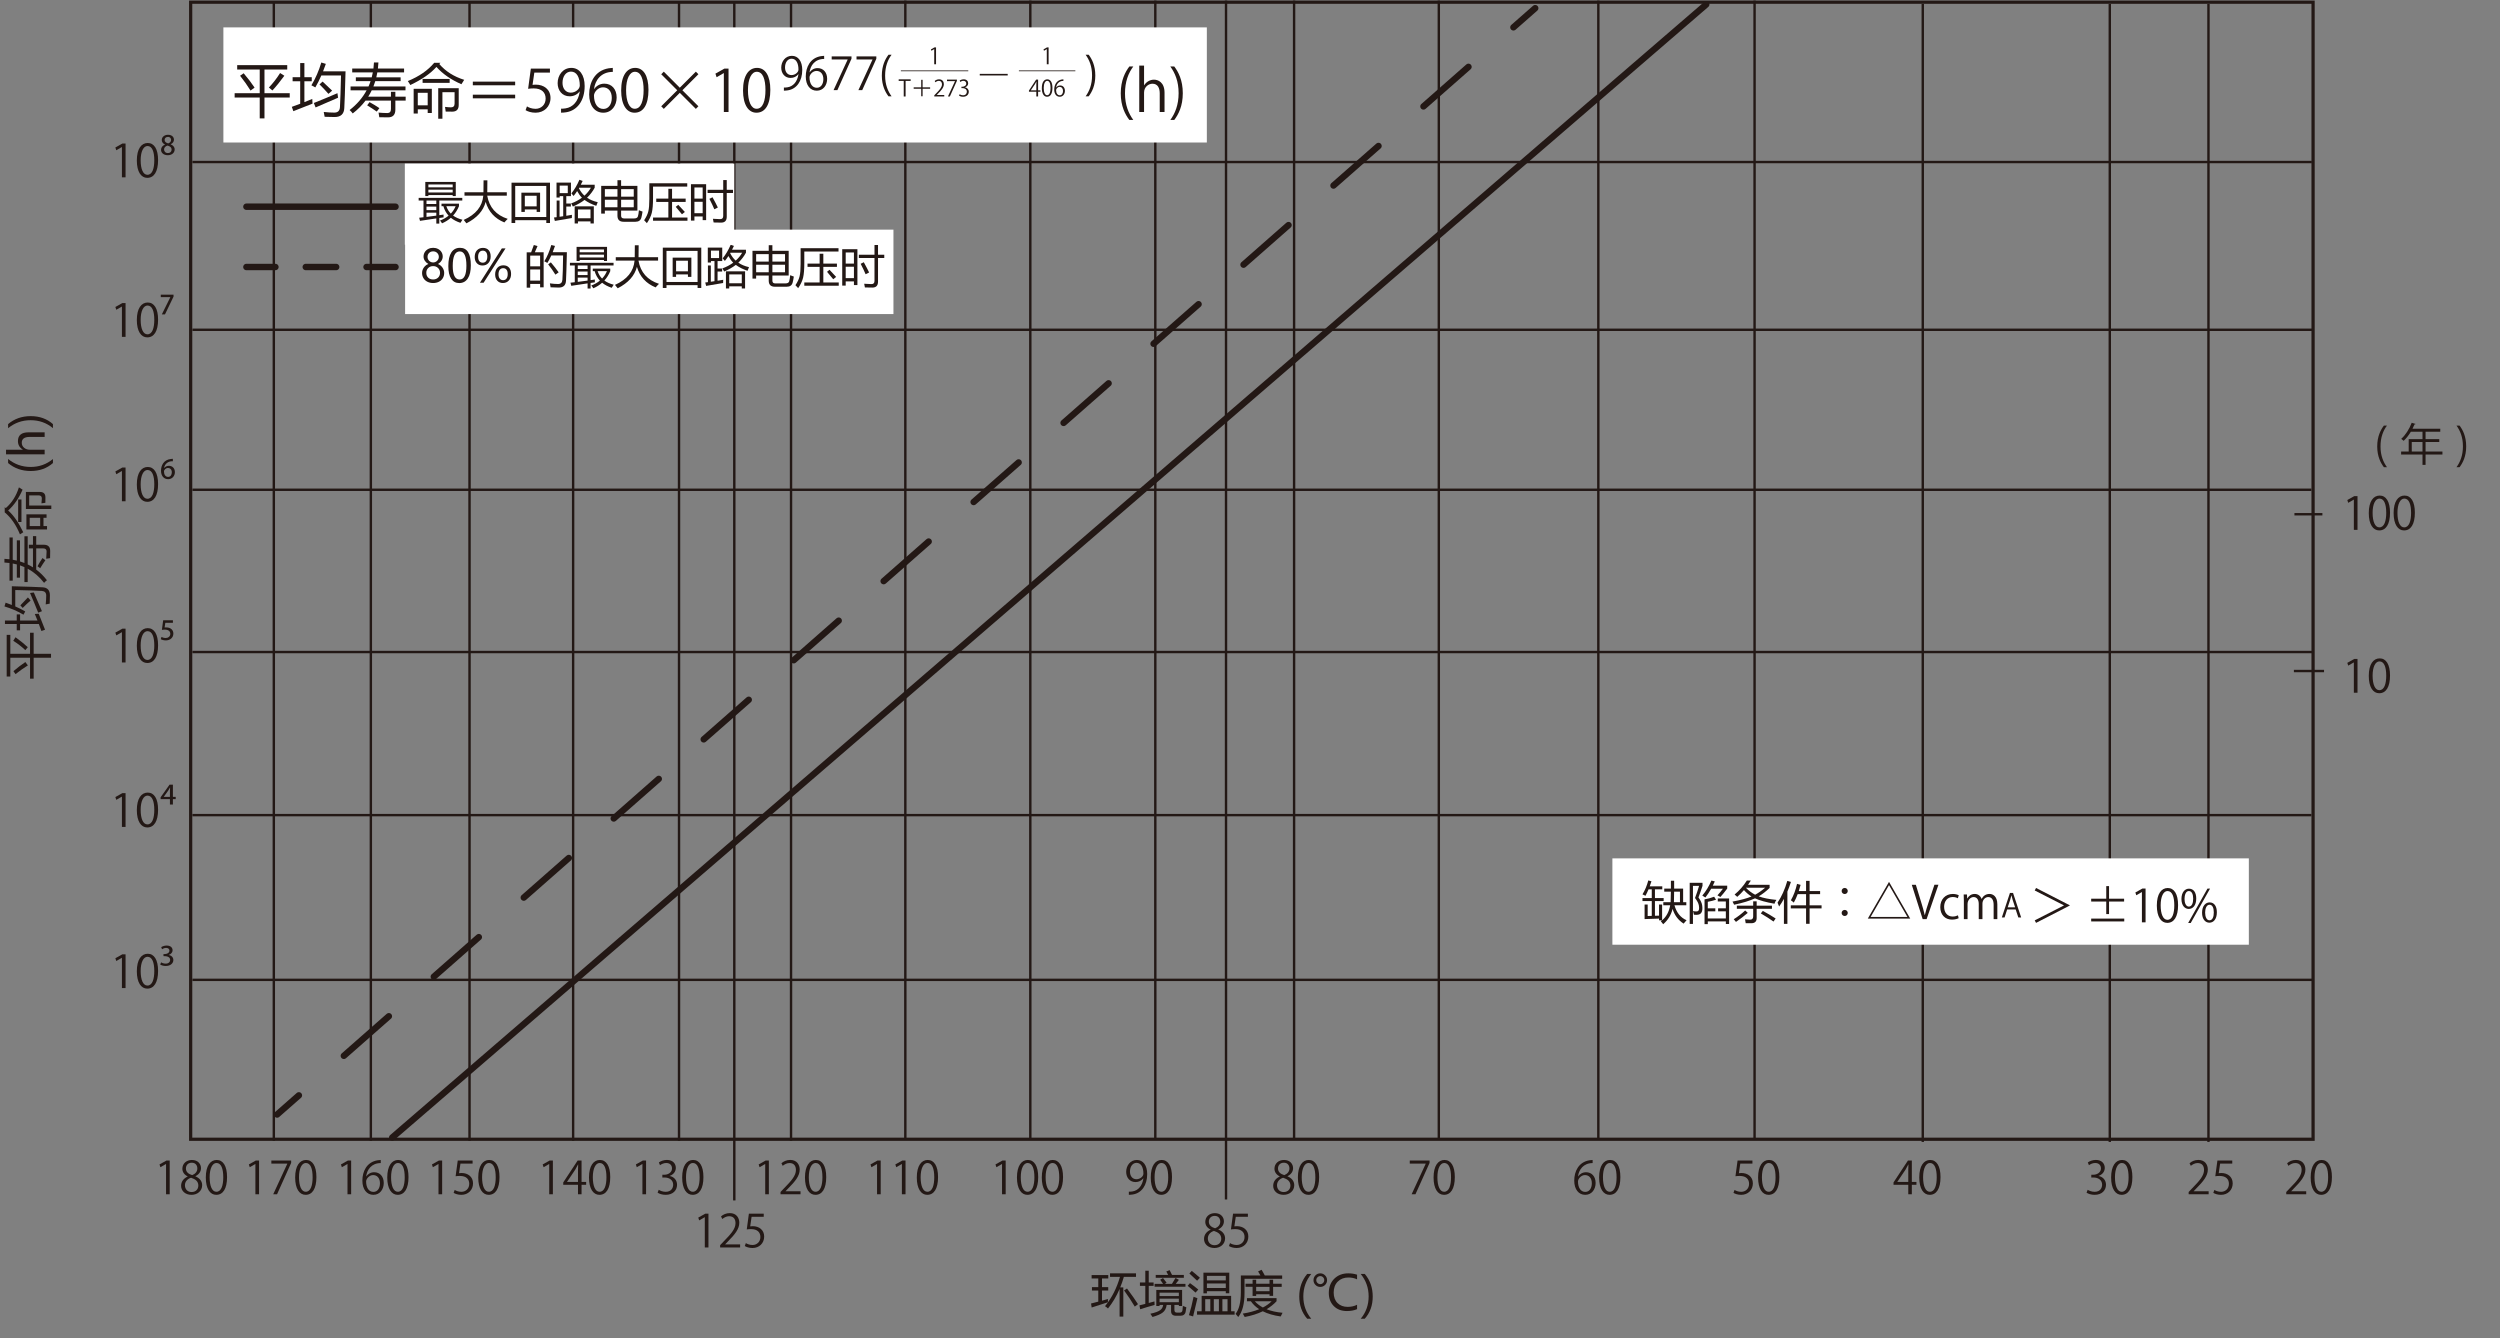 <?xml version="1.0" encoding="UTF-8"?>
<svg xmlns="http://www.w3.org/2000/svg" viewBox="0 0 776.253 415.444">
  <rect x="0" y="0" width="776.253" height="415.444" fill="#808080" stroke="none"/>
  <g id="uuid-9754bc49-68ee-41df-b200-91c1784a0f98" data-name="グラフ">
    <rect x="59.203" y=".68" width="659.01" height="353.061" style="fill: none; stroke: #231815; stroke-miterlimit: 10; stroke-width: .999px;"/>
    <line x1="85.021" y1=".865" x2="85.021" y2="354.227" style="fill: none; stroke: #231815; stroke-miterlimit: 10; stroke-width: .75px;"/>
    <line x1="115.149" y1=".865" x2="115.149" y2="354.227" style="fill: none; stroke: #231815; stroke-miterlimit: 10; stroke-width: .75px;"/>
    <line x1="145.787" y1=".865" x2="145.787" y2="354.227" style="fill: none; stroke: #231815; stroke-miterlimit: 10; stroke-width: .75px;"/>
    <line x1="177.957" y1=".865" x2="177.957" y2="354.227" style="fill: none; stroke: #231815; stroke-miterlimit: 10; stroke-width: .75px;"/>
    <line x1="210.837" y1=".865" x2="210.837" y2="354.227" style="fill: none; stroke: #231815; stroke-miterlimit: 10; stroke-width: .75px;"/>
    <line x1="228" y1=".865" x2="228" y2="372.738" style="fill: none; stroke: #231815; stroke-miterlimit: 10; stroke-width: .75px;"/>
    <line x1="245.617" y1=".865" x2="245.617" y2="354.227" style="fill: none; stroke: #231815; stroke-miterlimit: 10; stroke-width: .75px;"/>
    <line x1="281.106" y1=".184" x2="281.106" y2="353.546" style="fill: none; stroke: #231815; stroke-miterlimit: 10; stroke-width: .75px;"/>
    <line x1="319.915" y1=".184" x2="319.915" y2="353.546" style="fill: none; stroke: #231815; stroke-miterlimit: 10; stroke-width: .75px;"/>
    <line x1="358.723" y1=".184" x2="358.723" y2="353.546" style="fill: none; stroke: #231815; stroke-miterlimit: 10; stroke-width: .75px;"/>
    <line x1="380.681" y1=".184" x2="380.681" y2="372.44" style="fill: none; stroke: #231815; stroke-miterlimit: 10; stroke-width: .75px;"/>
    <line x1="401.816" y1=".184" x2="401.816" y2="353.546" style="fill: none; stroke: #231815; stroke-miterlimit: 10; stroke-width: .75px;"/>
    <line x1="446.752" y1=".184" x2="446.752" y2="353.546" style="fill: none; stroke: #231815; stroke-miterlimit: 10; stroke-width: .75px;"/>
    <line x1="496.284" y1=".184" x2="496.284" y2="353.546" style="fill: none; stroke: #231815; stroke-miterlimit: 10; stroke-width: .75px;"/>
    <line x1="544.795" y1=".184" x2="544.795" y2="353.546" style="fill: none; stroke: #231815; stroke-miterlimit: 10; stroke-width: .75px;"/>
    <line x1="597.022" y1="1.205" x2="597.022" y2="354.567" style="fill: none; stroke: #231815; stroke-miterlimit: 10; stroke-width: .75px;"/>
    <line x1="655.092" y1="1.205" x2="655.092" y2="354.567" style="fill: none; stroke: #231815; stroke-miterlimit: 10; stroke-width: .75px;"/>
    <line x1="685.731" y1="1.205" x2="685.731" y2="354.567" style="fill: none; stroke: #231815; stroke-miterlimit: 10; stroke-width: .75px;"/>
    <line x1="59.745" y1="50.312" x2="717.83" y2="50.312" style="fill: none; stroke: #231815; stroke-miterlimit: 10; stroke-width: .75px;"/>
    <line x1="59.745" y1="102.397" x2="718.213" y2="102.397" style="fill: none; stroke: #231815; stroke-miterlimit: 10; stroke-width: .75px;"/>
    <line x1="59.745" y1="152.073" x2="717.702" y2="152.073" style="fill: none; stroke: #231815; stroke-miterlimit: 10; stroke-width: .75px;"/>
    <line x1="59.745" y1="202.457" x2="717.957" y2="202.457" style="fill: none; stroke: #231815; stroke-miterlimit: 10; stroke-width: .75px;"/>
    <line x1="59.745" y1="253.096" x2="717.702" y2="253.096" style="fill: none; stroke: #231815; stroke-miterlimit: 10; stroke-width: .75px;"/>
    <line x1="59.745" y1="304.246" x2="717.957" y2="304.246" style="fill: none; stroke: #231815; stroke-miterlimit: 10; stroke-width: .75px;"/>
    <g>
      <path d="M51.556,370.83v-9.399h-.028l-1.723,.995-.28-.869,2.171-1.218h.994v10.491h-1.134Z" style="fill: #231815;"/>
      <path d="M58.262,365.27c-1.134-.547-1.639-1.472-1.639-2.368,0-1.624,1.274-2.731,2.97-2.731,1.905,0,2.815,1.289,2.815,2.55,0,.896-.477,1.877-1.723,2.479v.056c1.289,.547,2.087,1.485,2.087,2.746,0,1.778-1.457,2.997-3.306,2.997-2.003,0-3.235-1.274-3.235-2.787,0-1.359,.812-2.34,2.031-2.886v-.056Zm3.32,2.857c0-1.317-.882-1.989-2.269-2.438-1.233,.406-1.891,1.303-1.891,2.339,0,1.19,.798,2.102,2.059,2.102,1.345,0,2.101-.911,2.101-2.003Zm-3.852-5.337c-.014,1.12,.785,1.736,1.947,2.087,.91-.351,1.597-1.064,1.597-2.06,0-.882-.49-1.793-1.723-1.793-1.219,0-1.821,.854-1.821,1.766Z" style="fill: #231815;"/>
      <path d="M63.902,365.619c0-3.67,1.429-5.449,3.39-5.449,1.989,0,3.208,1.877,3.208,5.31,0,3.642-1.274,5.519-3.362,5.519-1.905,0-3.236-1.877-3.236-5.379Zm5.421-.084c0-2.619-.63-4.427-2.102-4.427-1.247,0-2.129,1.667-2.129,4.427s.771,4.511,2.087,4.511c1.555,0,2.144-2.018,2.144-4.511Z" style="fill: #231815;"/>
    </g>
    <g>
      <path d="M79.301,370.83v-9.399h-.028l-1.723,.995-.28-.869,2.171-1.218h.994v10.491h-1.134Z" style="fill: #231815;"/>
      <path d="M84.255,360.339h6.149v.742l-4.384,9.749h-1.191l4.385-9.497v-.028h-4.959v-.966Z" style="fill: #231815;"/>
      <path d="M91.647,365.619c0-3.67,1.429-5.449,3.39-5.449,1.989,0,3.208,1.877,3.208,5.31,0,3.642-1.274,5.519-3.362,5.519-1.905,0-3.236-1.877-3.236-5.379Zm5.421-.084c0-2.619-.63-4.427-2.102-4.427-1.247,0-2.129,1.667-2.129,4.427s.771,4.511,2.087,4.511c1.555,0,2.144-2.018,2.144-4.511Z" style="fill: #231815;"/>
    </g>
    <g>
      <path d="M107.897,370.83v-9.399h-.028l-1.723,.995-.28-.869,2.171-1.218h.994v10.491h-1.134Z" style="fill: #231815;"/>
      <path d="M113.734,365.27c.476-.701,1.331-1.289,2.451-1.289,1.779,0,2.97,1.331,2.97,3.348,0,1.919-1.177,3.67-3.222,3.67s-3.418-1.694-3.418-4.412c0-2.815,1.316-5.757,4.721-6.317,.392-.057,.742-.099,.98-.099l.014,.967c-2.914,0-4.3,2.115-4.538,4.133h.042Zm4.244,2.143c0-1.61-.869-2.549-2.129-2.549-1.232,0-2.171,1.204-2.171,1.988,.014,1.919,.826,3.236,2.283,3.236,1.219,0,2.017-1.093,2.017-2.676Z" style="fill: #231815;"/>
      <path d="M120.243,365.619c0-3.67,1.429-5.449,3.39-5.449,1.989,0,3.208,1.877,3.208,5.31,0,3.642-1.274,5.519-3.362,5.519-1.905,0-3.236-1.877-3.236-5.379Zm5.421-.084c0-2.619-.63-4.427-2.102-4.427-1.247,0-2.129,1.667-2.129,4.427s.771,4.511,2.087,4.511c1.555,0,2.144-2.018,2.144-4.511Z" style="fill: #231815;"/>
    </g>
    <g>
      <path d="M136.152,370.83v-9.399h-.028l-1.723,.995-.28-.869,2.171-1.218h.994v10.491h-1.134Z" style="fill: #231815;"/>
      <path d="M146.738,360.339v.966h-3.768l-.435,2.97c.224-.028,.448-.056,.812-.056,1.863,0,3.53,1.106,3.53,3.222,0,2.073-1.541,3.558-3.614,3.558-1.05,0-1.933-.308-2.409-.616l.336-.91c.393,.266,1.163,.588,2.073,.588,1.317,0,2.451-.967,2.438-2.479,0-1.442-.925-2.451-2.886-2.451-.56,0-.995,.042-1.345,.098l.658-4.888h4.609Z" style="fill: #231815;"/>
      <path d="M148.498,365.619c0-3.67,1.429-5.449,3.39-5.449,1.989,0,3.208,1.877,3.208,5.31,0,3.642-1.274,5.519-3.362,5.519-1.905,0-3.236-1.877-3.236-5.379Zm5.421-.084c0-2.619-.63-4.427-2.102-4.427-1.247,0-2.129,1.667-2.129,4.427s.771,4.511,2.087,4.511c1.555,0,2.144-2.018,2.144-4.511Z" style="fill: #231815;"/>
    </g>
    <g>
      <path d="M170.535,370.83v-9.399h-.028l-1.723,.995-.28-.869,2.171-1.218h.994v10.491h-1.134Z" style="fill: #231815;"/>
      <path d="M180.575,370.83h-1.106v-2.941h-4.581v-.742l4.482-6.808h1.205v6.653h1.429v.896h-1.429v2.941Zm-4.511-3.838h3.404v-3.727c0-.574,.028-1.134,.056-1.681h-.056c-.322,.645-.575,1.093-.841,1.569l-2.563,3.81v.028Z" style="fill: #231815;"/>
      <path d="M182.881,365.619c0-3.67,1.429-5.449,3.39-5.449,1.989,0,3.208,1.877,3.208,5.31,0,3.642-1.274,5.519-3.362,5.519-1.905,0-3.236-1.877-3.236-5.379Zm5.421-.084c0-2.619-.63-4.427-2.102-4.427-1.247,0-2.129,1.667-2.129,4.427s.771,4.511,2.087,4.511c1.555,0,2.144-2.018,2.144-4.511Z" style="fill: #231815;"/>
    </g>
    <g>
      <path d="M199.472,370.83v-9.399h-.028l-1.723,.995-.28-.869,2.171-1.218h.994v10.491h-1.134Z" style="fill: #231815;"/>
      <path d="M207.942,365.157c1.232,.21,2.283,1.204,2.283,2.717,0,1.667-1.205,3.124-3.558,3.124-1.05,0-2.003-.336-2.479-.672l.35-.896c.378,.252,1.219,.63,2.143,.63,1.765,0,2.339-1.232,2.339-2.199,0-1.541-1.303-2.241-2.676-2.241h-.686v-.868h.686c1.009,0,2.312-.631,2.312-1.947,0-.91-.546-1.695-1.807-1.695-.771,0-1.499,.379-1.919,.687l-.35-.854c.504-.392,1.485-.784,2.493-.784,1.919,0,2.773,1.219,2.773,2.479,0,1.078-.686,2.045-1.905,2.479v.042Z" style="fill: #231815;"/>
      <path d="M211.817,365.619c0-3.67,1.429-5.449,3.39-5.449,1.989,0,3.208,1.877,3.208,5.31,0,3.642-1.274,5.519-3.362,5.519-1.905,0-3.236-1.877-3.236-5.379Zm5.421-.084c0-2.619-.63-4.427-2.102-4.427-1.247,0-2.129,1.667-2.129,4.427s.771,4.511,2.087,4.511c1.555,0,2.144-2.018,2.144-4.511Z" style="fill: #231815;"/>
    </g>
    <g>
      <path d="M237.599,370.83v-9.399h-.028l-1.723,.995-.28-.869,2.171-1.218h.994v10.491h-1.134Z" style="fill: #231815;"/>
      <path d="M248.562,370.83h-6.205v-.715l1.022-1.078c2.493-2.521,3.754-4.048,3.754-5.757,0-1.121-.49-2.157-2.003-2.157-.84,0-1.597,.462-2.101,.868l-.393-.812c.645-.574,1.597-1.022,2.718-1.022,2.115,0,2.956,1.541,2.956,2.983,0,1.976-1.387,3.656-3.558,5.842l-.826,.868v.028h4.636v.952Z" style="fill: #231815;"/>
      <path d="M249.945,365.619c0-3.67,1.429-5.449,3.39-5.449,1.989,0,3.208,1.877,3.208,5.31,0,3.642-1.274,5.519-3.362,5.519-1.905,0-3.236-1.877-3.236-5.379Zm5.421-.084c0-2.619-.63-4.427-2.102-4.427-1.247,0-2.129,1.667-2.129,4.427s.771,4.511,2.087,4.511c1.555,0,2.144-2.018,2.144-4.511Z" style="fill: #231815;"/>
    </g>
    <g>
      <path d="M272.323,370.83v-9.399h-.028l-1.723,.995-.28-.869,2.171-1.218h.994v10.491h-1.134Z" style="fill: #231815;"/>
      <path d="M280.036,370.83v-9.399h-.028l-1.723,.995-.28-.869,2.171-1.218h.994v10.491h-1.134Z" style="fill: #231815;"/>
      <path d="M284.668,365.619c0-3.67,1.429-5.449,3.39-5.449,1.989,0,3.208,1.877,3.208,5.31,0,3.642-1.274,5.519-3.362,5.519-1.905,0-3.236-1.877-3.236-5.379Zm5.421-.084c0-2.619-.63-4.427-2.102-4.427-1.247,0-2.129,1.667-2.129,4.427s.771,4.511,2.087,4.511c1.555,0,2.144-2.018,2.144-4.511Z" style="fill: #231815;"/>
    </g>
    <g>
      <path d="M311.131,370.83v-9.399h-.028l-1.723,.995-.28-.869,2.171-1.218h.994v10.491h-1.134Z" style="fill: #231815;"/>
      <path d="M315.763,365.619c0-3.67,1.429-5.449,3.39-5.449,1.989,0,3.208,1.877,3.208,5.31,0,3.642-1.274,5.519-3.362,5.519-1.905,0-3.236-1.877-3.236-5.379Zm5.421-.084c0-2.619-.63-4.427-2.102-4.427-1.247,0-2.129,1.667-2.129,4.427s.771,4.511,2.087,4.511c1.555,0,2.144-2.018,2.144-4.511Z" style="fill: #231815;"/>
      <path d="M323.477,365.619c0-3.67,1.429-5.449,3.39-5.449,1.989,0,3.208,1.877,3.208,5.31,0,3.642-1.274,5.519-3.362,5.519-1.905,0-3.236-1.877-3.236-5.379Zm5.421-.084c0-2.619-.63-4.427-2.102-4.427-1.247,0-2.129,1.667-2.129,4.427s.771,4.511,2.087,4.511c1.555,0,2.144-2.018,2.144-4.511Z" style="fill: #231815;"/>
    </g>
    <g>
      <path d="M730.875,164.532v-9.399h-.028l-1.723,.995-.28-.869,2.172-1.218h.994v10.491h-1.135Z" style="fill: #231815;"/>
      <path d="M735.507,159.321c0-3.67,1.43-5.449,3.391-5.449,1.988,0,3.207,1.877,3.207,5.31,0,3.642-1.274,5.519-3.361,5.519-1.905,0-3.236-1.877-3.236-5.379Zm5.422-.084c0-2.619-.631-4.427-2.102-4.427-1.247,0-2.129,1.667-2.129,4.427s.771,4.511,2.087,4.511c1.555,0,2.144-2.018,2.144-4.511Z" style="fill: #231815;"/>
      <path d="M743.221,159.321c0-3.67,1.43-5.449,3.391-5.449,1.988,0,3.207,1.877,3.207,5.31,0,3.642-1.274,5.519-3.361,5.519-1.905,0-3.236-1.877-3.236-5.379Zm5.422-.084c0-2.619-.631-4.427-2.102-4.427-1.247,0-2.129,1.667-2.129,4.427s.771,4.511,2.087,4.511c1.555,0,2.144-2.018,2.144-4.511Z" style="fill: #231815;"/>
    </g>
    <g>
      <path d="M730.875,215.085v-9.399h-.028l-1.723,.995-.28-.869,2.172-1.218h.994v10.491h-1.135Z" style="fill: #231815;"/>
      <path d="M735.507,209.874c0-3.67,1.43-5.449,3.391-5.449,1.988,0,3.207,1.877,3.207,5.31,0,3.642-1.274,5.519-3.361,5.519-1.905,0-3.236-1.877-3.236-5.379Zm5.422-.084c0-2.619-.631-4.427-2.102-4.427-1.247,0-2.129,1.667-2.129,4.427s.771,4.511,2.087,4.511c1.555,0,2.144-2.018,2.144-4.511Z" style="fill: #231815;"/>
    </g>
    <g>
      <path d="M375.88,381.78c-1.134-.547-1.639-1.472-1.639-2.368,0-1.624,1.274-2.731,2.97-2.731,1.905,0,2.815,1.289,2.815,2.55,0,.896-.477,1.877-1.723,2.479v.056c1.289,.547,2.087,1.485,2.087,2.746,0,1.778-1.457,2.997-3.306,2.997-2.003,0-3.235-1.274-3.235-2.787,0-1.359,.812-2.34,2.031-2.886v-.056Zm3.32,2.857c0-1.317-.883-1.989-2.27-2.438-1.233,.406-1.891,1.303-1.891,2.339,0,1.19,.798,2.102,2.059,2.102,1.345,0,2.102-.911,2.102-2.003Zm-3.853-5.337c-.014,1.12,.785,1.736,1.947,2.087,.91-.351,1.597-1.064,1.597-2.06,0-.882-.49-1.793-1.723-1.793-1.218,0-1.821,.854-1.821,1.766Z" style="fill: #231815;"/>
      <path d="M387.474,376.85v.966h-3.768l-.435,2.97c.224-.028,.448-.056,.812-.056,1.863,0,3.53,1.106,3.53,3.222,0,2.073-1.541,3.558-3.614,3.558-1.05,0-1.933-.308-2.409-.616l.336-.91c.393,.266,1.162,.588,2.073,.588,1.317,0,2.452-.967,2.438-2.479,0-1.442-.925-2.451-2.886-2.451-.561,0-.994,.042-1.345,.098l.659-4.888h4.607Z" style="fill: #231815;"/>
    </g>
    <g>
      <path d="M437.733,360.339h6.149v.742l-4.384,9.749h-1.191l4.385-9.497v-.028h-4.959v-.966Z" style="fill: #231815;"/>
      <path d="M445.124,365.619c0-3.67,1.43-5.449,3.391-5.449,1.988,0,3.207,1.877,3.207,5.31,0,3.642-1.274,5.519-3.361,5.519-1.905,0-3.236-1.877-3.236-5.379Zm5.422-.084c0-2.619-.631-4.427-2.102-4.427-1.247,0-2.129,1.667-2.129,4.427s.771,4.511,2.087,4.511c1.555,0,2.144-2.018,2.144-4.511Z" style="fill: #231815;"/>
    </g>
    <g>
      <path d="M397.357,365.27c-1.135-.547-1.639-1.472-1.639-2.368,0-1.624,1.274-2.731,2.97-2.731,1.904,0,2.815,1.289,2.815,2.55,0,.896-.477,1.877-1.724,2.479v.056c1.289,.547,2.088,1.485,2.088,2.746,0,1.778-1.457,2.997-3.307,2.997-2.003,0-3.235-1.274-3.235-2.787,0-1.359,.812-2.34,2.031-2.886v-.056Zm3.319,2.857c0-1.317-.882-1.989-2.269-2.438-1.233,.406-1.892,1.303-1.892,2.339,0,1.19,.799,2.102,2.06,2.102,1.345,0,2.101-.911,2.101-2.003Zm-3.852-5.337c-.015,1.12,.784,1.736,1.947,2.087,.91-.351,1.597-1.064,1.597-2.06,0-.882-.49-1.793-1.723-1.793-1.219,0-1.821,.854-1.821,1.766Z" style="fill: #231815;"/>
      <path d="M402.997,365.619c0-3.67,1.429-5.449,3.39-5.449,1.989,0,3.208,1.877,3.208,5.31,0,3.642-1.274,5.519-3.362,5.519-1.904,0-3.235-1.877-3.235-5.379Zm5.421-.084c0-2.619-.63-4.427-2.102-4.427-1.246,0-2.129,1.667-2.129,4.427s.771,4.511,2.087,4.511c1.556,0,2.144-2.018,2.144-4.511Z" style="fill: #231815;"/>
    </g>
    <g>
      <path d="M544.13,360.339v.966h-3.768l-.435,2.97c.224-.028,.448-.056,.812-.056,1.863,0,3.53,1.106,3.53,3.222,0,2.073-1.541,3.558-3.614,3.558-1.051,0-1.934-.308-2.409-.616l.336-.91c.393,.266,1.163,.588,2.073,.588,1.316,0,2.451-.967,2.438-2.479,0-1.442-.925-2.451-2.886-2.451-.561,0-.995,.042-1.345,.098l.658-4.888h4.608Z" style="fill: #231815;"/>
      <path d="M545.891,365.619c0-3.67,1.429-5.449,3.39-5.449,1.989,0,3.208,1.877,3.208,5.31,0,3.642-1.274,5.519-3.362,5.519-1.904,0-3.235-1.877-3.235-5.379Zm5.421-.084c0-2.619-.63-4.427-2.102-4.427-1.246,0-2.129,1.667-2.129,4.427s.771,4.511,2.087,4.511c1.556,0,2.144-2.018,2.144-4.511Z" style="fill: #231815;"/>
    </g>
    <g>
      <path d="M593.626,370.83h-1.106v-2.941h-4.58v-.742l4.482-6.808h1.204v6.653h1.429v.896h-1.429v2.941Zm-4.511-3.838h3.404v-3.727c0-.574,.028-1.134,.056-1.681h-.056c-.322,.645-.574,1.093-.841,1.569l-2.563,3.81v.028Z" style="fill: #231815;"/>
      <path d="M595.933,365.619c0-3.67,1.43-5.449,3.391-5.449,1.988,0,3.207,1.877,3.207,5.31,0,3.642-1.274,5.519-3.361,5.519-1.905,0-3.236-1.877-3.236-5.379Zm5.422-.084c0-2.619-.631-4.427-2.102-4.427-1.247,0-2.129,1.667-2.129,4.427s.771,4.511,2.087,4.511c1.555,0,2.144-2.018,2.144-4.511Z" style="fill: #231815;"/>
    </g>
    <g>
      <path d="M490.02,365.27c.477-.701,1.331-1.289,2.451-1.289,1.779,0,2.97,1.331,2.97,3.348,0,1.919-1.177,3.67-3.222,3.67s-3.418-1.694-3.418-4.412c0-2.815,1.316-5.757,4.721-6.317,.393-.057,.742-.099,.98-.099l.014,.967c-2.913,0-4.3,2.115-4.538,4.133h.042Zm4.244,2.143c0-1.61-.868-2.549-2.129-2.549-1.232,0-2.171,1.204-2.171,1.988,.014,1.919,.826,3.236,2.283,3.236,1.219,0,2.017-1.093,2.017-2.676Z" style="fill: #231815;"/>
      <path d="M496.529,365.619c0-3.67,1.43-5.449,3.391-5.449,1.988,0,3.207,1.877,3.207,5.31,0,3.642-1.274,5.519-3.361,5.519-1.905,0-3.236-1.877-3.236-5.379Zm5.422-.084c0-2.619-.631-4.427-2.102-4.427-1.247,0-2.129,1.667-2.129,4.427s.771,4.511,2.087,4.511c1.555,0,2.144-2.018,2.144-4.511Z" style="fill: #231815;"/>
    </g>
    <g>
      <path d="M685.784,370.83h-6.205v-.715l1.022-1.078c2.493-2.521,3.754-4.048,3.754-5.757,0-1.121-.49-2.157-2.003-2.157-.84,0-1.597,.462-2.101,.868l-.393-.812c.645-.574,1.597-1.022,2.718-1.022,2.115,0,2.955,1.541,2.955,2.983,0,1.976-1.387,3.656-3.558,5.842l-.826,.868v.028h4.636v.952Z" style="fill: #231815;"/>
      <path d="M693.12,360.339v.966h-3.768l-.435,2.97c.224-.028,.448-.056,.812-.056,1.863,0,3.53,1.106,3.53,3.222,0,2.073-1.541,3.558-3.614,3.558-1.051,0-1.934-.308-2.409-.616l.336-.91c.393,.266,1.163,.588,2.073,.588,1.316,0,2.451-.967,2.438-2.479,0-1.442-.925-2.451-2.886-2.451-.561,0-.995,.042-1.345,.098l.658-4.888h4.608Z" style="fill: #231815;"/>
    </g>
    <g>
      <path d="M651.632,365.157c1.232,.21,2.283,1.204,2.283,2.717,0,1.667-1.205,3.124-3.559,3.124-1.05,0-2.003-.336-2.479-.672l.35-.896c.378,.252,1.219,.63,2.144,.63,1.765,0,2.339-1.232,2.339-2.199,0-1.541-1.303-2.241-2.676-2.241h-.686v-.868h.686c1.009,0,2.312-.631,2.312-1.947,0-.91-.546-1.695-1.807-1.695-.771,0-1.499,.379-1.919,.687l-.351-.854c.505-.392,1.485-.784,2.493-.784,1.919,0,2.773,1.219,2.773,2.479,0,1.078-.686,2.045-1.904,2.479v.042Z" style="fill: #231815;"/>
      <path d="M655.507,365.619c0-3.67,1.43-5.449,3.391-5.449,1.988,0,3.207,1.877,3.207,5.31,0,3.642-1.274,5.519-3.361,5.519-1.905,0-3.236-1.877-3.236-5.379Zm5.422-.084c0-2.619-.631-4.427-2.102-4.427-1.247,0-2.129,1.667-2.129,4.427s.771,4.511,2.087,4.511c1.555,0,2.144-2.018,2.144-4.511Z" style="fill: #231815;"/>
    </g>
    <g>
      <path d="M716.082,370.83h-6.205v-.715l1.022-1.078c2.493-2.521,3.754-4.048,3.754-5.757,0-1.121-.49-2.157-2.003-2.157-.84,0-1.597,.462-2.101,.868l-.393-.812c.645-.574,1.597-1.022,2.718-1.022,2.115,0,2.955,1.541,2.955,2.983,0,1.976-1.387,3.656-3.558,5.842l-.826,.868v.028h4.636v.952Z" style="fill: #231815;"/>
      <path d="M717.465,365.619c0-3.67,1.429-5.449,3.39-5.449,1.989,0,3.208,1.877,3.208,5.31,0,3.642-1.274,5.519-3.362,5.519-1.904,0-3.235-1.877-3.235-5.379Zm5.421-.084c0-2.619-.63-4.427-2.102-4.427-1.246,0-2.129,1.667-2.129,4.427s.771,4.511,2.087,4.511c1.556,0,2.144-2.018,2.144-4.511Z" style="fill: #231815;"/>
    </g>
    <g>
      <path d="M354.988,365.871c-.574,.729-1.387,1.163-2.409,1.163-1.793,0-2.9-1.401-2.9-3.18,0-1.919,1.261-3.685,3.32-3.685,1.961,0,3.208,1.709,3.208,4.385,0,3.488-1.765,5.911-4.455,6.331-.49,.084-.938,.112-1.247,.099v-.967c.294,.028,.63-.014,1.079-.07,1.765-.252,3.096-1.681,3.446-4.076h-.042Zm-4.132-2.087c0,1.415,.798,2.367,2.003,2.367,1.135,0,2.171-.868,2.171-1.709,0-2.017-.742-3.376-2.129-3.376-1.218,0-2.045,1.149-2.045,2.718Z" style="fill: #231815;"/>
      <path d="M357.309,365.619c0-3.67,1.429-5.449,3.39-5.449,1.989,0,3.208,1.877,3.208,5.31,0,3.642-1.274,5.519-3.362,5.519-1.905,0-3.235-1.877-3.235-5.379Zm5.421-.084c0-2.619-.63-4.427-2.102-4.427-1.247,0-2.129,1.667-2.129,4.427s.771,4.511,2.087,4.511c1.555,0,2.144-2.018,2.144-4.511Z" style="fill: #231815;"/>
    </g>
    <g>
      <path d="M218.842,387.341v-9.399h-.028l-1.723,.995-.28-.869,2.171-1.218h.994v10.491h-1.134Z" style="fill: #231815;"/>
      <path d="M229.805,387.341h-6.205v-.715l1.022-1.078c2.493-2.521,3.754-4.048,3.754-5.757,0-1.121-.49-2.157-2.003-2.157-.84,0-1.597,.462-2.101,.868l-.393-.812c.645-.574,1.597-1.022,2.718-1.022,2.115,0,2.956,1.541,2.956,2.983,0,1.976-1.387,3.656-3.558,5.842l-.826,.868v.028h4.636v.952Z" style="fill: #231815;"/>
      <path d="M237.141,376.85v.966h-3.768l-.435,2.97c.224-.028,.448-.056,.812-.056,1.863,0,3.53,1.106,3.53,3.222,0,2.073-1.541,3.558-3.614,3.558-1.05,0-1.933-.308-2.409-.616l.336-.91c.393,.266,1.163,.588,2.073,.588,1.317,0,2.451-.967,2.438-2.479,0-1.442-.925-2.451-2.886-2.451-.56,0-.995,.042-1.345,.098l.658-4.888h4.609Z" style="fill: #231815;"/>
    </g>
    <line x1="712.426" y1="159.674" x2="721.106" y2="159.674" style="fill: none; stroke: #231815; stroke-miterlimit: 10; stroke-width: .75px;"/>
    <line x1="712.255" y1="208.355" x2="721.617" y2="208.355" style="fill: none; stroke: #231815; stroke-miterlimit: 10; stroke-width: .75px;"/>
    <g>
      <path d="M740.202,145.062c-.994-1.303-2.073-3.333-2.073-6.429,0-3.124,1.064-5.155,2.073-6.486h.952c-1.162,1.555-2.003,3.614-2.003,6.5,0,2.816,.869,4.833,2.003,6.416h-.952Z" style="fill: #231815;"/>
      <path d="M758.38,140.202v.924h-5.239v3.208h-.952v-3.208h-6.64v-.924h2.354v-3.852h4.286v-2.297h-3.614c-.672,1.106-1.442,2.101-2.241,2.83-.168-.168-.532-.477-.757-.617,1.303-1.121,2.536-3.053,3.265-5l1.19,.378c-.057,.126-.183,.154-.322,.126-.183,.462-.393,.91-.631,1.358h8.629v.925h-4.566v2.297h4.259v.896h-4.259v2.956h5.239Zm-9.525,0h3.334v-2.956h-3.334v2.956Z" style="fill: #231815;"/>
      <path d="M763.694,132.147c.994,1.303,2.059,3.334,2.059,6.458s-1.051,5.113-2.059,6.458h-.953c1.135-1.555,2.003-3.614,2.003-6.471s-.854-4.861-2.003-6.444h.953Z" style="fill: #231815;"/>
    </g>
    <g>
      <path d="M37.855,55.058v-9.399h-.028l-1.723,.995-.28-.869,2.171-1.219h.994v10.492h-1.134Z" style="fill: #231815;"/>
      <path d="M42.487,49.847c0-3.67,1.429-5.449,3.39-5.449,1.989,0,3.208,1.877,3.208,5.309,0,3.642-1.274,5.519-3.362,5.519-1.905,0-3.236-1.877-3.236-5.379Zm5.421-.084c0-2.619-.63-4.426-2.102-4.426-1.247,0-2.129,1.667-2.129,4.426s.771,4.511,2.087,4.511c1.555,0,2.144-2.018,2.144-4.511Z" style="fill: #231815;"/>
      <path d="M51.209,44.861c-.672-.309-.98-.841-.98-1.373,0-.966,.84-1.639,1.947-1.639,1.261,0,1.835,.771,1.835,1.513,0,.532-.28,1.093-1.009,1.415v.042c.729,.294,1.232,.827,1.232,1.569,0,1.079-.91,1.807-2.129,1.807-1.331,0-2.101-.784-2.101-1.667,0-.77,.476-1.303,1.205-1.625v-.042Zm2.073,1.611c0-.714-.504-1.065-1.275-1.275-.672,.196-1.064,.658-1.064,1.205,0,.603,.434,1.121,1.163,1.121,.771,0,1.177-.476,1.177-1.05Zm-2.171-3.04c0,.588,.434,.911,1.121,1.093,.504-.168,.896-.518,.896-1.064,0-.462-.28-.953-.98-.953-.714,0-1.037,.476-1.037,.924Z" style="fill: #231815;"/>
    </g>
    <g>
      <path d="M37.855,104.59v-9.399h-.028l-1.723,.995-.28-.869,2.171-1.219h.994v10.492h-1.134Z" style="fill: #231815;"/>
      <path d="M42.487,99.379c0-3.67,1.429-5.449,3.39-5.449,1.989,0,3.208,1.877,3.208,5.309,0,3.642-1.274,5.519-3.362,5.519-1.905,0-3.236-1.877-3.236-5.379Zm5.421-.084c0-2.619-.63-4.426-2.102-4.426-1.247,0-2.129,1.667-2.129,4.426s.771,4.511,2.087,4.511c1.555,0,2.144-2.018,2.144-4.511Z" style="fill: #231815;"/>
      <path d="M49.921,91.492h3.964v.603l-2.661,5.533h-.98l2.647-5.351v-.014h-2.969v-.771Z" style="fill: #231815;"/>
    </g>
    <g>
      <path d="M37.855,155.653v-9.399h-.028l-1.723,.995-.28-.869,2.171-1.219h.994v10.492h-1.134Z" style="fill: #231815;"/>
      <path d="M42.487,150.443c0-3.67,1.429-5.449,3.39-5.449,1.989,0,3.208,1.877,3.208,5.309,0,3.642-1.274,5.519-3.362,5.519-1.905,0-3.236-1.877-3.236-5.379Zm5.421-.084c0-2.619-.63-4.426-2.102-4.426-1.247,0-2.129,1.667-2.129,4.426s.771,4.511,2.087,4.511c1.555,0,2.144-2.018,2.144-4.511Z" style="fill: #231815;"/>
      <path d="M50.971,145.316c.28-.364,.799-.687,1.457-.687,1.106,0,1.877,.798,1.877,1.975s-.84,2.185-2.101,2.185c-1.359,0-2.213-1.064-2.213-2.619,0-1.569,.785-3.418,3.068-3.656,.252-.042,.462-.056,.616-.056v.757h-.224c-1.148,0-2.297,.728-2.507,2.101h.028Zm2.381,1.345c0-.827-.476-1.345-1.219-1.345-.644,0-1.218,.574-1.218,1.079,0,.952,.462,1.681,1.289,1.681,.729,0,1.148-.63,1.148-1.415Z" style="fill: #231815;"/>
    </g>
    <g>
      <path d="M37.855,205.696v-9.399h-.028l-1.723,.995-.28-.869,2.171-1.219h.994v10.492h-1.134Z" style="fill: #231815;"/>
      <path d="M42.487,200.485c0-3.67,1.429-5.449,3.39-5.449,1.989,0,3.208,1.877,3.208,5.309,0,3.642-1.274,5.519-3.362,5.519-1.905,0-3.236-1.877-3.236-5.379Zm5.421-.084c0-2.619-.63-4.426-2.102-4.426-1.247,0-2.129,1.667-2.129,4.426s.771,4.511,2.087,4.511c1.555,0,2.144-2.018,2.144-4.511Z" style="fill: #231815;"/>
      <path d="M53.689,192.599v.785h-2.354l-.224,1.442c.126,0,.266-.014,.477-.014,1.471,0,2.241,.84,2.241,1.919,0,1.232-.967,2.115-2.339,2.115-.672,0-1.261-.196-1.569-.378l.224-.7c.252,.154,.756,.336,1.316,.336,.743,0,1.415-.49,1.415-1.274,0-.798-.532-1.331-1.751-1.331-.35,0-.645,.042-.854,.07l.392-2.97h3.026Z" style="fill: #231815;"/>
    </g>
    <g>
      <path d="M37.855,256.76v-9.399h-.028l-1.723,.995-.28-.869,2.171-1.219h.994v10.492h-1.134Z" style="fill: #231815;"/>
      <path d="M42.487,251.549c0-3.67,1.429-5.449,3.39-5.449,1.989,0,3.208,1.877,3.208,5.309,0,3.643-1.274,5.52-3.362,5.52-1.905,0-3.236-1.877-3.236-5.379Zm5.421-.084c0-2.619-.63-4.427-2.102-4.427-1.247,0-2.129,1.667-2.129,4.427s.771,4.511,2.087,4.511c1.555,0,2.144-2.018,2.144-4.511Z" style="fill: #231815;"/>
      <path d="M53.689,249.812h-.925v-1.681h-2.899v-.561l2.773-3.922h1.051v3.782h.868v.7h-.868v1.681Zm-.925-2.381v-1.919c0-.364,.042-.687,.056-.98h-.042c-.182,.364-.336,.63-.532,.924l-1.401,1.961,.014,.015h1.905Z" style="fill: #231815;"/>
    </g>
    <g>
      <path d="M37.855,306.803v-9.399h-.028l-1.723,.995-.28-.869,2.171-1.219h.994v10.492h-1.134Z" style="fill: #231815;"/>
      <path d="M42.487,301.592c0-3.67,1.429-5.449,3.39-5.449,1.989,0,3.208,1.877,3.208,5.309,0,3.643-1.274,5.52-3.362,5.52-1.905,0-3.236-1.877-3.236-5.379Zm5.421-.084c0-2.619-.63-4.427-2.102-4.427-1.247,0-2.129,1.667-2.129,4.427s.771,4.511,2.087,4.511c1.555,0,2.144-2.018,2.144-4.511Z" style="fill: #231815;"/>
      <path d="M51.153,296.241c.574,0,1.457-.295,1.457-1.079,0-.42-.308-.841-1.009-.841-.56,0-1.037,.253-1.289,.421l-.252-.658c.35-.225,.98-.49,1.695-.49,1.289,0,1.835,.714,1.835,1.484,0,.616-.448,1.163-1.177,1.429v.028c.812,.126,1.415,.729,1.415,1.555,0,.967-.827,1.849-2.381,1.849-.701,0-1.345-.21-1.695-.434l.267-.701c.238,.169,.826,.406,1.415,.406,.98,0,1.401-.588,1.401-1.134,0-1.191-1.443-1.191-2.073-1.191v-.644h.392Z" style="fill: #231815;"/>
    </g>
    <line x1="121.787" y1="353.206" x2="529.787" y2="1.376" style="fill: none; stroke: #231815; stroke-linecap: round; stroke-miterlimit: 10; stroke-width: 2px;"/>
    <g>
      <line x1="86.043" y1="346.057" x2="92.801" y2="340.114" style="fill: none; stroke: #231815; stroke-linecap: round; stroke-miterlimit: 10; stroke-width: 2px;"/>
      <line x1="106.769" y1="327.831" x2="462.939" y2="14.623" style="fill: none; stroke: #231815; stroke-dasharray: 0 0 18.6 18.6; stroke-linecap: round; stroke-miterlimit: 10; stroke-width: 2px;"/>
      <line x1="469.922" y1="8.482" x2="476.681" y2="2.539" style="fill: none; stroke: #231815; stroke-linecap: round; stroke-miterlimit: 10; stroke-width: 2px;"/>
    </g>
  </g>
  <g id="uuid-cf8918e4-2854-43ae-a953-83641d33ab6c" data-name="テキスト">
    <rect x="69.362" y="8.504" width="305.362" height="35.745" style="fill: #fff;"/>
    <g>
      <rect x="500.649" y="266.525" width="197.617" height="26.809" style="fill: #fff;"/>
      <g>
        <path d="M516.462,280.128h2.263c.046-.665,.073-1.755,.082-3.268h-2.058v-.957h2.064c.005-.729,.005-1.54,0-2.434h1.012v2.434h2.789v4.225h.984v.957h-3.678c.656,2.306,1.909,3.855,3.76,4.648-.337,.355-.643,.706-.916,1.053-1.687-1.085-2.828-2.611-3.425-4.58-.446,1.882-1.42,3.473-2.919,4.771-.2-.301-.442-.61-.725-.93,.123-.087,.244-.178,.362-.273h-.923v-.547l-4.484,.15v-4.512h.957v3.555l1.271-.041v-4.594h-2.885v-.93h2.885v-2.707h-1.005c-.301,.725-.617,1.39-.95,1.996-.273-.155-.583-.306-.93-.451,.784-1.267,1.386-2.707,1.805-4.32l.984,.273c-.173,.547-.354,1.071-.54,1.572h3.903v.93h-2.283v2.707h2.707v.93h-2.707v4.56l1.271-.041v-3.438h.957v4.881c1.308-1.075,2.145-2.63,2.509-4.662h-2.14v-.957Zm3.302,0h1.866v-3.268h-1.812c-.009,1.449-.027,2.538-.055,3.268Z" style="fill: #231815;"/>
        <path d="M528.521,281.099c.255,1.75-.159,2.721-1.244,2.912-.319,.063-.757,.068-1.312,.014-.073-.374-.169-.757-.287-1.148,.429,.118,.839,.155,1.23,.109,.61-.063,.807-.684,.588-1.859-.109-.638-.506-1.403-1.189-2.297,.483-1.267,.902-2.524,1.258-3.773h-1.9v11.826h-1.012v-12.783h3.979v.957c-.501,1.55-.921,2.748-1.258,3.596,.656,.894,1.039,1.709,1.148,2.447Zm.041-3.021c1.121-1.321,2.064-2.876,2.83-4.662l1.053,.26c-.2,.456-.408,.897-.622,1.326h4.478v.902c-.802,1.075-1.509,1.946-2.119,2.611-.265-.183-.569-.355-.916-.52,.638-.665,1.203-1.345,1.695-2.037h-3.644c-.552,.984-1.15,1.892-1.798,2.721-.31-.228-.629-.429-.957-.602Zm4.908,3.965h2.406v-2.133h-2.502v-.93h3.514v7.93h-1.012v-.807h-5.605v.834h-1.012v-7.684c.984-.155,1.978-.429,2.98-.82l.588,.93c-.747,.255-1.6,.47-2.557,.643v2.037h2.338v.93h-2.338v2.201h5.605v-2.201h-2.406v-.93Z" style="fill: #231815;"/>
        <path d="M538.597,277.749c1.477-1.212,2.743-2.657,3.801-4.334h1.244c-.282,.456-.572,.894-.868,1.312h6.692v.971c-1.075,1.039-2.203,1.912-3.384,2.618,1.386,.515,3.22,.882,5.503,1.101-.31,.429-.511,.825-.602,1.189-2.603-.446-4.619-1.005-6.05-1.675-1.627,.761-3.789,1.424-6.487,1.989-.137-.328-.301-.656-.492-.984,2.524-.465,4.486-.991,5.886-1.579-.829-.506-1.611-1.169-2.345-1.989-.656,.766-1.349,1.468-2.078,2.105-.328-.328-.602-.569-.82-.725Zm3.281,4.949l.807,.752c-1.112,.957-2.333,1.892-3.664,2.803-.21-.273-.442-.552-.697-.834,1.258-.774,2.442-1.682,3.555-2.721Zm-2.584-1.477h5.072v-1.354h1.08v1.354h4.744v.971h-4.744v2.871c0,1.066-.561,1.6-1.682,1.6-.492,0-1.066-.005-1.723-.014-.055-.374-.123-.774-.205-1.203,.638,.073,1.171,.109,1.6,.109,.62,0,.93-.333,.93-.998v-2.365h-5.072v-.971Zm8.777-5.578h-5.961c.802,.861,1.757,1.584,2.864,2.167,1.08-.588,2.112-1.311,3.097-2.167Zm-1.34,7.971l.629-.779c1.504,.82,2.83,1.604,3.979,2.352l-.656,.957c-1.094-.784-2.411-1.627-3.951-2.529Z" style="fill: #231815;"/>
        <path d="M551.927,280.278c1.258-1.859,2.27-4.11,3.035-6.754l1.121,.328c-.337,1.062-.702,2.058-1.094,2.987v10.015h-1.08v-7.759c-.465,.861-.962,1.652-1.49,2.372-.137-.392-.301-.788-.492-1.189Zm4.115,.82h4.744v-3.459h-2.604c-.369,.979-.772,1.854-1.21,2.625-.265-.255-.565-.497-.902-.725,.866-1.522,1.504-3.222,1.914-5.1l1.107,.314c-.178,.679-.369,1.321-.574,1.928h2.27v-3.172h1.094v3.172h3.268v.957h-3.268v3.459h3.719v.957h-3.719v4.785h-1.094v-4.785h-4.744v-.957Z" style="fill: #231815;"/>
        <path d="M573.733,276.66c0,.519-.42,.938-.952,.938s-.953-.42-.953-.938c0-.532,.421-.953,.953-.953,.561,0,.952,.448,.952,.953Zm0,6.808c0,.532-.42,.952-.952,.952s-.953-.42-.953-.952c0-.519,.421-.938,.953-.938,.561,0,.952,.448,.952,.938Z" style="fill: #231815;"/>
        <path d="M586.542,273.817l6.583,11.402h-13.167l6.584-11.402Zm0,1.009l-5.715,9.89h11.43l-5.715-9.89Z" style="fill: #231815;"/>
        <path d="M601.887,274.713l-3.67,10.674h-1.232l-3.376-10.66h1.261l1.639,5.352c.448,1.442,.841,2.787,1.12,4.034h.042c.28-1.247,.715-2.634,1.191-4.034l1.778-5.365h1.247Z" style="fill: #231815;"/>
        <path d="M608.159,285.107c-.337,.168-1.093,.435-2.073,.435-2.186,0-3.628-1.555-3.628-3.895,0-2.354,1.555-4.076,3.908-4.076,.854,0,1.54,.252,1.835,.406l-.295,.938c-.321-.182-.826-.392-1.568-.392-1.765,0-2.689,1.414-2.689,3.053,0,1.85,1.106,3.012,2.647,3.012,.757,0,1.274-.21,1.653-.378l.21,.896Z" style="fill: #231815;"/>
        <path d="M620.173,285.387h-1.148v-4.412c0-1.485-.532-2.438-1.681-2.438-.938,0-1.793,.883-1.793,2.045v4.805h-1.148v-4.707c0-1.218-.519-2.143-1.598-2.143-.994,0-1.877,.98-1.877,2.171v4.679h-1.148v-5.673c0-.784-.028-1.345-.056-1.976h1.022l.07,1.233h.042c.42-.743,1.12-1.401,2.325-1.401,.994,0,1.765,.616,2.087,1.527h.028c.504-.911,1.274-1.527,2.451-1.527,.938,0,2.423,.603,2.423,3.222v4.595Z" style="fill: #231815;"/>
        <path d="M627.57,284.866h-.88l-.819-2.469h-2.648l-.8,2.469h-.85l2.519-7.616h.96l2.519,7.616Zm-1.869-3.128l-.75-2.259c-.16-.521-.29-1-.39-1.449h-.03c-.1,.459-.239,.939-.379,1.419l-.76,2.289h2.309Z" style="fill: #231815;"/>
        <path d="M632.194,275.713l10.491,5.393v.057l-10.491,5.393-.406-.784,9.062-4.623v-.027l-9.062-4.623,.406-.784Z" style="fill: #231815;"/>
        <path d="M659.54,279.047v.883h-4.678v3.894h-.869v-3.894h-4.679v-.883h4.679v-3.908h.869v3.908h4.678Zm-10.226,6.177h10.268v.883h-10.268v-.883Z" style="fill: #231815;"/>
        <path d="M665.066,286.387v-9.399h-.027l-1.724,.995-.279-.869,2.171-1.218h.994v10.491h-1.135Z" style="fill: #231815;"/>
        <path d="M669.699,281.176c0-3.67,1.429-5.449,3.39-5.449,1.989,0,3.208,1.877,3.208,5.31,0,3.642-1.275,5.519-3.362,5.519-1.905,0-3.235-1.877-3.235-5.379Zm5.421-.084c0-2.619-.631-4.427-2.102-4.427-1.246,0-2.129,1.667-2.129,4.427s.771,4.511,2.087,4.511c1.555,0,2.144-2.018,2.144-4.511Z" style="fill: #231815;"/>
        <path d="M681.937,278.99c0,2.186-1.079,3.236-2.325,3.236-1.205,0-2.27-1.022-2.27-3.096,0-2.102,1.093-3.193,2.339-3.193,1.415,0,2.256,1.148,2.256,3.053Zm-3.643,.141c0,1.274,.463,2.367,1.345,2.367,.953,0,1.345-1.106,1.345-2.438,0-1.261-.35-2.396-1.345-2.396-.952,0-1.345,1.261-1.345,2.466Zm1.934,7.452h-.799l5.995-10.674h.799l-5.995,10.674Zm8.11-3.306c0,2.171-1.079,3.222-2.325,3.222-1.205,0-2.27-1.022-2.27-3.096,0-2.102,1.093-3.208,2.34-3.208,1.414,0,2.255,1.163,2.255,3.082Zm-3.642,.069c0,1.331,.462,2.41,1.344,2.41,.967,0,1.346-1.093,1.346-2.438,0-1.247-.337-2.396-1.331-2.396-.938,0-1.358,1.219-1.358,2.423Z" style="fill: #231815;"/>
      </g>
    </g>
    <g>
      <path d="M338.773,404.737c.703-.171,1.45-.361,2.241-.572v-3.457h-1.963v-1.055h1.963v-2.695h-2.065v-1.055h5.171v1.055h-1.948v2.695h1.934v1.055h-1.934v3.15c.591-.162,1.206-.332,1.846-.514-.029,.362-.034,.699-.015,1.012-1.943,.615-3.623,1.156-5.039,1.625l-.19-1.244Zm5.889-8.262v-1.1h8.071v1.1h-3.772c-.332,1.143-.708,2.231-1.128,3.266h.959v9.068h-1.157v-8.592c-.981,2.295-2.183,4.319-3.604,6.072-.254-.254-.562-.493-.923-.719,2.095-2.553,3.643-5.585,4.644-9.096h-3.091Zm5.273,3.604c1.494,2.002,2.632,3.623,3.413,4.863l-.996,.762c-1.035-1.738-2.144-3.414-3.325-5.025l.908-.6Z" style="fill: #231815;"/>
      <path d="M353.803,405.307c.522-.121,1.128-.271,1.816-.446v-5.603h-1.67v-1.041h1.67v-3.662h1.069v3.662h1.509v1.041h-1.509v5.316c.547-.146,1.138-.307,1.772-.482,.01,.42,.024,.786,.044,1.098-1.504,.41-2.998,.855-4.482,1.334l-.22-1.217Zm5.229-4.789h8.013v4.994h-1.011v-.336h-1.377v1.582c0,.536,.254,.805,.762,.805h.923c.479,0,.752-.244,.82-.732,.059-.381,.098-.829,.117-1.348,.371,.167,.732,.313,1.084,.439-.068,.606-.142,1.064-.22,1.377-.166,.83-.718,1.246-1.655,1.246h-1.333c-1.025,0-1.538-.489-1.538-1.465v-1.904h-1.37c-.127,1.068-.544,1.864-1.252,2.387-.596,.479-1.641,.933-3.135,1.363-.205-.333-.43-.67-.674-1.012,1.523-.322,2.568-.713,3.135-1.172,.469-.365,.752-.888,.85-1.566h-1.128v.336h-1.011v-4.994Zm-.527-1.875h2.637c-.269-.426-.566-.85-.894-1.275l.864-.541c.4,.488,.771,.972,1.113,1.449l-.549,.367h2.212c.396-.605,.764-1.217,1.106-1.832l1.055,.586c-.332,.426-.662,.841-.989,1.246h3.025v.879h-9.58v-.879Zm.352-2.77h3.867c-.176-.352-.371-.707-.586-1.068l1.025-.426c.298,.523,.552,1.021,.762,1.494h3.662v.879h-8.73v-.879Zm7.178,5.494h-5.991v1.055h5.991v-1.055Zm-5.991,2.959h5.991v-1.084h-5.991v1.084Z" style="fill: #231815;"/>
      <path d="M369.491,398.408c.732,.518,1.592,1.182,2.578,1.992-.361,.41-.645,.728-.85,.951-1.104-.985-1.924-1.684-2.461-2.094l.732-.85Zm1.113,4.248c.4,.156,.801,.303,1.201,.439-.41,1.699-.859,3.584-1.348,5.654l-1.289-.381c.547-1.738,1.025-3.643,1.436-5.713Zm-.557-8.043c.742,.586,1.582,1.3,2.52,2.139-.332,.343-.62,.645-.864,.908-1.055-1.025-1.855-1.771-2.402-2.24l.747-.807Zm1.626,12.539h1.436v-4.775h9.155v4.775h1.084v1.055h-11.674v-1.055Zm1.992-11.982h8.027v6.387h-1.084v-.645h-5.859v.66h-1.084v-6.402Zm.557,11.982h1.582v-3.75h-1.582v3.75Zm6.386-10.986h-5.859v1.393h5.859v-1.393Zm-5.859,3.75h5.859v-1.391h-5.859v1.391Zm2.139,7.236h1.582v-3.75h-1.582v3.75Zm4.262-3.75h-1.597v3.75h1.597v-3.75Z" style="fill: #231815;"/>
      <path d="M390.643,394.776l1.069-.514c.332,.523,.667,1.113,1.004,1.773h5.397v1.025h-11.689v4.408c0,3.34-.649,5.83-1.948,7.471-.244-.322-.522-.654-.835-.996,1.074-1.318,1.621-3.5,1.641-6.547v-5.361h6.079c-.225-.43-.464-.85-.718-1.26Zm-3.457,9.271v-.967h9.185v.953c-.884,.951-1.916,1.779-3.098,2.482,1.411,.566,3.063,.935,4.958,1.105l-.571,1.143c-2.178-.303-4.033-.84-5.566-1.611-1.631,.796-3.501,1.387-5.61,1.773-.156-.313-.356-.665-.601-1.055,1.934-.304,3.631-.758,5.091-1.363-1.045-.678-1.904-1.498-2.578-2.461h-1.209Zm-.439-5.449h2.183v-1.23h1.113v1.23h4.146v-1.244h1.113v1.244h2.666v.967h-2.666v2.812h-1.113v-.512h-4.146v.527h-1.113v-2.828h-2.183v-.967Zm8.101,5.449h-5.229c.693,.762,1.528,1.406,2.505,1.934,1.06-.546,1.968-1.19,2.725-1.934Zm-4.805-3.119h4.146v-1.363h-4.146v1.363Z" style="fill: #231815;"/>
      <path d="M405.892,409.475c-1.646-1.875-2.468-4.177-2.468-6.906s.822-5.068,2.468-7.018h1.268c-1.65,2.027-2.476,4.361-2.476,7.002s.82,4.944,2.461,6.922h-1.253Z" style="fill: #231815;"/>
      <path d="M409.935,399.594c-.576,0-1.069-.206-1.479-.618-.41-.413-.615-.907-.615-1.483,0-.591,.206-1.092,.619-1.502,.412-.41,.904-.615,1.476-.615,.576,0,1.073,.205,1.49,.615,.418,.41,.627,.911,.627,1.502,0,.581-.208,1.076-.623,1.486s-.913,.615-1.494,.615Zm.015-3.361c-.342,0-.635,.122-.879,.366s-.366,.537-.366,.879,.122,.635,.366,.879,.537,.366,.879,.366,.633-.122,.872-.366,.358-.537,.358-.879-.119-.635-.358-.879-.53-.366-.872-.366Zm11.418,10.262c-.903,.391-1.953,.586-3.148,.586-1.705,0-3.068-.52-4.091-1.557-1.023-1.038-1.534-2.389-1.534-4.055,0-1.825,.563-3.298,1.691-4.416s2.578-1.678,4.351-1.678c.986,0,1.897,.14,2.731,.418v1.443c-.791-.381-1.682-.572-2.673-.572-1.362,0-2.467,.423-3.314,1.268-.847,.845-1.271,1.982-1.271,3.413,0,1.377,.399,2.461,1.197,3.252,.799,.791,1.85,1.187,3.153,1.187,1.104,0,2.073-.22,2.907-.659v1.37Z" style="fill: #231815;"/>
      <path d="M422.496,409.475c1.645-1.973,2.468-4.279,2.468-6.922s-.827-4.98-2.483-7.002h1.275c1.649,1.934,2.475,4.273,2.475,7.018s-.825,5.046-2.475,6.906h-1.26Z" style="fill: #231815;"/>
    </g>
    <g>
      <path d="M9.328,210.725v-6.489H3.205v5.83h-1.129v-12.949h1.129v5.889h6.123v-6.533h1.127v6.533h5.391v1.23h-5.391v6.489h-1.127Zm-1.465-8.862c-1.133-1.074-2.383-2.041-3.75-2.9l.703-1.099c1.514,1.104,2.783,2.134,3.809,3.091l-.762,.908Zm-3.047,7.456l-.645-.923c1.279-1.094,2.515-2.036,3.705-2.827l.777,1.04c-1.221,.752-2.5,1.655-3.838,2.71Z" style="fill: #231815;"/>
      <path d="M7.291,190.862c-1.796-1.074-3.764-1.929-5.902-2.563l.352-1.172c.669,.229,1.313,.469,1.934,.718v-5.815c5.146,.137,8.311,.244,9.492,.322,1.553,.068,2.328,.903,2.328,2.505,0,.967-.02,1.826-.059,2.578-.391,.059-.805,.137-1.244,.234v-.044c.106-.977,.16-1.875,.16-2.695,0-.898-.459-1.382-1.377-1.45-1.67-.098-4.413-.19-8.232-.278v5.09c1.124,.488,2.154,1.008,3.092,1.56-.186,.303-.367,.64-.543,1.011Zm5.566,5.068c-.268-.747-.534-1.47-.798-2.168H6.237v1.963h-1.039v-1.963H1.535v-1.084h3.662v-1.904h1.039v1.904h5.406c-.279-.708-.557-1.387-.836-2.036,.489-.02,.895-.044,1.217-.073,.596,1.572,1.25,3.228,1.963,4.966l-1.129,.396Zm-5.814-7.163l-.719-.806c.782-.85,1.563-1.67,2.344-2.461l.836,.952c-.859,.752-1.68,1.523-2.461,2.314Zm4.818,1.465c-.78-1.963-1.625-3.999-2.533-6.108,.459-.049,.85-.103,1.172-.161,.762,1.807,1.602,3.745,2.52,5.815l-1.158,.454Z" style="fill: #231815;"/>
      <path d="M8.961,170.281v-1.143h1.275v-2.666h1.01v2.666h2.33c1.337,0,2.006,.635,2.006,1.904,0,.713-.01,1.465-.029,2.256-.4,.039-.801,.103-1.201,.19,.068-.732,.107-1.489,.117-2.271,0-.625-.352-.938-1.055-.938h-2.168v6.577c1.227,.918,2.335,2.021,3.326,3.311-.333,.244-.626,.513-.879,.806-1.47-1.89-3.169-3.354-5.098-4.395v4.146h-1.012v-4.644c-.443-.2-.902-.378-1.377-.535v3.816h-.98v-4.109c-.42-.112-.845-.208-1.275-.286v5.332h-1.01v-5.493c-.514-.063-1.035-.107-1.568-.132v-1.157c.533,.029,1.055,.073,1.568,.132v-6.768h1.01v6.921c.436,.073,.86,.161,1.275,.264v-6.292h.98v6.555c.475,.142,.934,.303,1.377,.483v-8.298h1.012v8.738c.566,.269,1.113,.571,1.641,.908v-5.881h-1.275Zm3.516,6.152l-.834-.615c.488-.898,1.006-1.748,1.553-2.549l.893,.688c-.527,.742-1.063,1.567-1.611,2.476Z" style="fill: #231815;"/>
      <path d="M1.461,157.478l.322,.293c1.896-1.631,3.258-3.779,4.088-6.445,.42,.293,.801,.532,1.143,.718-1.162,2.676-2.656,4.834-4.482,6.475,1.699,1.494,3.262,3.745,4.688,6.753-.361,.195-.703,.41-1.025,.645-1.211-2.949-2.788-5.225-4.732-6.826v-1.611Zm4.176,4.614v-7.002h1.025v7.002h-1.025Zm2.402-4.043v-5.303h4.32c1.153,0,1.733,.547,1.744,1.641,.009,.508,.004,1.084-.016,1.729-.36,.039-.766,.098-1.215,.176,.078-.654,.117-1.167,.117-1.538,0-.625-.327-.938-.982-.938h-2.943v3.149h6.869v1.084h-7.895Zm.16,6.357v-4.702h6.256v1.069h-.953v2.563h1.1v1.069h-6.402Zm1.025-3.633v2.563h3.252v-2.563h-3.252Z" style="fill: #231815;"/>
      <path d="M16.44,143.782c-1.875,1.646-4.177,2.468-6.906,2.468s-5.068-.823-7.018-2.468v-1.267c2.027,1.65,4.361,2.476,7.002,2.476s4.944-.82,6.922-2.461v1.252Z" style="fill: #231815;"/>
      <path d="M13.862,134.238v1.428h-4.658c-1.631,0-2.446,.605-2.446,1.816,0,.62,.238,1.135,.714,1.545,.477,.41,1.076,.615,1.799,.615h4.592v1.436H1.871v-1.436H7.094v-.029c-1.016-.62-1.523-1.501-1.523-2.644,0-1.821,1.102-2.732,3.303-2.732h4.988Z" style="fill: #231815;"/>
      <path d="M16.44,132.942c-1.973-1.646-4.279-2.468-6.922-2.468s-4.98,.828-7.002,2.483v-1.274c1.934-1.65,4.273-2.476,7.018-2.476s5.046,.825,6.906,2.476v1.26Z" style="fill: #231815;"/>
    </g>
    <g>
      <path d="M72.857,28.934h7.787v-7.348h-6.996v-1.354h15.539v1.354h-7.066v7.348h7.84v1.354h-7.84v6.469h-1.477v-6.469h-7.787v-1.354Zm1.688-5.414l1.107-.773c1.312,1.535,2.443,3.018,3.393,4.447l-1.248,.932c-.902-1.465-1.986-3-3.252-4.605Zm8.947,3.656c1.289-1.359,2.449-2.859,3.48-4.5l1.318,.844c-1.324,1.816-2.561,3.34-3.709,4.57l-1.09-.914Z" style="fill: #231815;"/>
      <path d="M90.611,33.171c.896-.322,1.764-.642,2.602-.958v-6.987h-2.355v-1.248h2.355v-4.395h1.301v4.395h2.285v1.248h-2.285v6.486c.85-.334,1.664-.668,2.443-1.002,.023,.586,.053,1.072,.088,1.459-1.887,.715-3.873,1.5-5.959,2.355l-.475-1.354Zm6.082-6.68c1.289-2.156,2.314-4.518,3.076-7.084l1.406,.422c-.275,.803-.562,1.576-.861,2.32h6.979c-.164,6.176-.293,9.973-.387,11.391-.082,1.863-1.084,2.795-3.006,2.795-1.16,0-2.191-.023-3.094-.07-.07-.469-.164-.967-.281-1.494h.053c1.172,.129,2.25,.193,3.234,.193,1.078,0,1.658-.551,1.74-1.652,.117-2.004,.229-5.297,.334-9.879h-6.108c-.586,1.348-1.21,2.584-1.872,3.709-.363-.223-.768-.439-1.213-.65Zm.756,5.484c2.355-.938,4.799-1.951,7.33-3.041,.059,.551,.123,1.02,.193,1.406-2.168,.914-4.494,1.922-6.979,3.023l-.545-1.389Zm1.758-5.783l.967-.861c1.02,.938,2.004,1.875,2.953,2.812l-1.143,1.002c-.902-1.031-1.828-2.016-2.777-2.953Z" style="fill: #231815;"/>
      <path d="M121.39,28.495h1.371v1.529h3.199v1.213h-3.199v2.795c0,1.605-.762,2.408-2.285,2.408-.855,0-1.758-.012-2.707-.035-.047-.48-.123-.961-.229-1.441,.879,.082,1.787,.129,2.725,.141,.75,0,1.125-.422,1.125-1.266v-2.602h-7.893c-1.102,1.471-2.426,2.801-3.973,3.99-.293-.398-.615-.75-.967-1.055,2.268-1.764,4.025-3.803,5.273-6.117h-4.975v-1.213h5.572c.24-.533,.454-1.084,.642-1.652h-4.579v-1.178h4.931c.135-.504,.249-1.014,.343-1.529h-6.398v-1.213h6.592c.076-.615,.129-1.242,.158-1.881h1.389c-.035,.639-.088,1.266-.158,1.881h8.121v1.213h-8.306c-.088,.521-.193,1.031-.316,1.529h7.55v1.178h-7.866c-.17,.568-.363,1.119-.58,1.652h9.958v1.213h-10.485c-.322,.68-.686,1.336-1.09,1.969h7.058v-1.529Zm-7.383,4.219l.738-1.002c1.078,.586,2.098,1.207,3.059,1.863l-.826,1.072c-.891-.633-1.881-1.277-2.971-1.934Z" style="fill: #231815;"/>
      <path d="M136.754,19.495l-.352,.387c1.957,2.273,4.535,3.908,7.734,4.904-.352,.504-.639,.961-.861,1.371-3.211-1.395-5.801-3.188-7.77-5.379-1.793,2.039-4.494,3.914-8.104,5.625-.234-.434-.492-.844-.773-1.23,3.539-1.453,6.27-3.346,8.191-5.678h1.934Zm-8.314,8.086h5.643v7.506h-1.283v-1.143h-3.076v1.318h-1.283v-7.682Zm4.359,1.23h-3.076v3.902h3.076v-3.902Zm-1.582-4.307h8.402v1.23h-8.402v-1.23Zm4.852,2.883h6.363v5.186c0,1.383-.656,2.08-1.969,2.092-.609,.012-1.301,.006-2.074-.018-.047-.434-.117-.92-.211-1.459,.785,.094,1.4,.141,1.846,.141,.75,0,1.125-.393,1.125-1.178v-3.533h-3.779v8.244h-1.301v-9.475Z" style="fill: #231815;"/>
      <path d="M146.813,25.346h13.144v1.134h-13.144v-1.134Zm0,5.186v-1.135h13.144v1.135h-13.144Z" style="fill: #231815;"/>
      <path d="M170.755,21.295v1.242h-4.844l-.558,3.817c.288-.036,.576-.072,1.044-.072,2.395,0,4.538,1.422,4.538,4.141,0,2.665-1.981,4.573-4.646,4.573-1.351,0-2.485-.396-3.097-.792l.432-1.17c.504,.342,1.495,.756,2.665,.756,1.692,0,3.151-1.242,3.133-3.187,0-1.854-1.188-3.151-3.709-3.151-.72,0-1.278,.054-1.729,.126l.846-6.284h5.924Z" style="fill: #231815;"/>
      <path d="M179.971,28.407c-.738,.937-1.783,1.495-3.097,1.495-2.305,0-3.727-1.801-3.727-4.087,0-2.467,1.621-4.735,4.268-4.735,2.521,0,4.123,2.197,4.123,5.636,0,4.483-2.269,7.598-5.726,8.139-.63,.108-1.207,.144-1.603,.126v-1.243c.378,.036,.81-.018,1.386-.09,2.269-.324,3.979-2.161,4.429-5.24h-.054Zm-5.312-2.683c0,1.818,1.026,3.043,2.575,3.043,1.458,0,2.791-1.116,2.791-2.197,0-2.593-.954-4.339-2.737-4.339-1.566,0-2.628,1.477-2.628,3.493Z" style="fill: #231815;"/>
      <path d="M184.505,27.633c.612-.9,1.71-1.657,3.151-1.657,2.287,0,3.817,1.71,3.817,4.303,0,2.467-1.513,4.717-4.141,4.717s-4.394-2.178-4.394-5.671c0-3.619,1.692-7.4,6.068-8.121,.504-.072,.954-.126,1.26-.126l.018,1.242c-3.745,0-5.527,2.719-5.833,5.312h.054Zm5.456,2.754c0-2.07-1.116-3.277-2.737-3.277-1.584,0-2.791,1.548-2.791,2.557,.018,2.466,1.062,4.159,2.935,4.159,1.566,0,2.593-1.405,2.593-3.439Z" style="fill: #231815;"/>
      <path d="M192.874,28.083c0-4.717,1.836-7.004,4.357-7.004,2.557,0,4.123,2.413,4.123,6.824,0,4.681-1.639,7.094-4.321,7.094-2.449,0-4.159-2.413-4.159-6.914Zm6.968-.108c0-3.367-.811-5.689-2.701-5.689-1.602,0-2.737,2.143-2.737,5.689s.99,5.798,2.683,5.798c1.999,0,2.755-2.593,2.755-5.798Z" style="fill: #231815;"/>
      <path d="M216.854,32.998l-.792,.811-4.988-4.988-4.969,4.988-.792-.811,4.97-4.969-4.97-4.97,.792-.81,4.969,4.987,4.988-4.987,.792,.792-4.969,4.987,4.969,4.969Z" style="fill: #231815;"/>
      <path d="M224.753,34.781v-12.082h-.036l-2.215,1.278-.36-1.116,2.791-1.566h1.278v13.486h-1.458Z" style="fill: #231815;"/>
      <path d="M230.71,28.083c0-4.717,1.836-7.004,4.357-7.004,2.557,0,4.123,2.413,4.123,6.824,0,4.681-1.639,7.094-4.321,7.094-2.449,0-4.159-2.413-4.159-6.914Zm6.968-.108c0-3.367-.811-5.689-2.701-5.689-1.602,0-2.737,2.143-2.737,5.689s.99,5.798,2.683,5.798c1.999,0,2.755-2.593,2.755-5.798Z" style="fill: #231815;"/>
      <path d="M350.662,37.248c-1.278-1.675-2.665-4.285-2.665-8.265,0-4.015,1.368-6.626,2.665-8.336h1.225c-1.495,1.999-2.575,4.646-2.575,8.354,0,3.619,1.116,6.212,2.575,8.247h-1.225Z" style="fill: #231815;"/>
      <path d="M361.59,34.781h-1.494v-5.798c0-1.603-.576-2.989-2.269-2.989-1.152,0-2.593,.954-2.593,2.755v6.032h-1.494v-14.404h1.494v6.104h.036c.648-1.081,1.836-1.747,3.043-1.747s3.277,.738,3.277,4.069v5.978Z" style="fill: #231815;"/>
      <path d="M364.612,20.647c1.278,1.674,2.646,4.285,2.646,8.3s-1.35,6.572-2.646,8.301h-1.225c1.458-1.999,2.575-4.646,2.575-8.318s-1.099-6.248-2.575-8.283h1.225Z" style="fill: #231815;"/>
    </g>
    <g>
      <path d="M247.883,23.035c-.574,.729-1.387,1.163-2.409,1.163-1.793,0-2.9-1.401-2.9-3.18,0-1.92,1.261-3.685,3.32-3.685,1.961,0,3.208,1.709,3.208,4.385,0,3.487-1.765,5.911-4.455,6.331-.49,.084-.938,.112-1.247,.099v-.967c.294,.028,.63-.015,1.079-.07,1.765-.252,3.096-1.681,3.446-4.076h-.042Zm-4.132-2.087c0,1.415,.798,2.367,2.003,2.367,1.135,0,2.171-.868,2.171-1.709,0-2.017-.742-3.376-2.129-3.376-1.218,0-2.045,1.148-2.045,2.718Z" style="fill: #231815;"/>
      <path d="M251.409,22.433c.476-.7,1.331-1.288,2.451-1.288,1.779,0,2.97,1.33,2.97,3.348,0,1.919-1.177,3.67-3.222,3.67s-3.418-1.695-3.418-4.412c0-2.815,1.316-5.758,4.72-6.317,.393-.057,.743-.099,.981-.099l.014,.967c-2.914,0-4.3,2.115-4.538,4.132h.042Zm4.244,2.144c0-1.611-.869-2.55-2.129-2.55-1.232,0-2.171,1.205-2.171,1.989,.014,1.919,.826,3.236,2.283,3.236,1.219,0,2.017-1.093,2.017-2.676Z" style="fill: #231815;"/>
      <path d="M258.24,17.502h6.149v.743l-4.384,9.749h-1.19l4.384-9.497v-.028h-4.959v-.967Z" style="fill: #231815;"/>
      <path d="M265.953,17.502h6.149v.743l-4.384,9.749h-1.19l4.384-9.497v-.028h-4.959v-.967Z" style="fill: #231815;"/>
      <path d="M275.881,29.913c-.995-1.303-2.073-3.334-2.073-6.43,0-3.124,1.064-5.154,2.073-6.485h.953c-1.163,1.555-2.003,3.614-2.003,6.499,0,2.816,.869,4.833,2.003,6.416h-.953Z" style="fill: #231815;"/>
      <path d="M338.035,16.998c.995,1.303,2.059,3.334,2.059,6.457s-1.05,5.113-2.059,6.458h-.953c1.135-1.555,2.003-3.614,2.003-6.472s-.854-4.86-2.003-6.443h.953Z" style="fill: #231815;"/>
    </g>
    <g>
      <path d="M290.076,19.962v-4.7h-.014l-.862,.498-.14-.435,1.085-.609h.497v5.246h-.567Z" style="fill: #231815;"/>
      <path d="M282.766,25.122h-1.576v4.84h-.581v-4.84h-1.569v-.49h3.726v.49Z" style="fill: #231815;"/>
      <path d="M288.808,27.118v.441h-2.339v2.333h-.435v-2.333h-2.339v-.441h2.339v-2.339h.435v2.339h2.339Z" style="fill: #231815;"/>
      <path d="M293.196,29.962h-3.103v-.357l.511-.539c1.247-1.261,1.877-2.024,1.877-2.878,0-.561-.245-1.079-1.001-1.079-.42,0-.798,.231-1.051,.434l-.196-.406c.322-.287,.798-.511,1.358-.511,1.058,0,1.478,.771,1.478,1.492,0,.988-.693,1.828-1.779,2.921l-.414,.434v.014h2.318v.476Z" style="fill: #231815;"/>
      <path d="M294.048,24.716h3.075v.371l-2.192,4.875h-.595l2.192-4.749v-.014h-2.479v-.483Z" style="fill: #231815;"/>
      <path d="M299.663,27.125c.616,.105,1.142,.602,1.142,1.358,0,.833-.603,1.562-1.779,1.562-.525,0-1.002-.168-1.24-.336l.175-.448c.189,.126,.609,.315,1.072,.315,.882,0,1.169-.616,1.169-1.1,0-.771-.651-1.121-1.337-1.121h-.343v-.434h.343c.504,0,1.155-.315,1.155-.974,0-.455-.273-.848-.903-.848-.385,0-.75,.189-.959,.343l-.175-.427c.252-.196,.743-.392,1.247-.392,.959,0,1.387,.609,1.387,1.24,0,.539-.343,1.022-.953,1.24v.021Z" style="fill: #231815;"/>
    </g>
    <line x1="279.715" y1="21.993" x2="300.652" y2="21.993" style="fill: none; stroke: #231815; stroke-miterlimit: 10; stroke-width: .25px;"/>
    <g>
      <path d="M325.027,19.962v-4.7h-.014l-.862,.498-.14-.435,1.085-.609h.497v5.246h-.567Z" style="fill: #231815;"/>
      <path d="M322.332,29.962h-.553v-1.471h-2.29v-.371l2.241-3.404h.602v3.327h.715v.448h-.715v1.471Zm-2.255-1.919h1.702v-1.863c0-.287,.014-.567,.028-.84h-.028c-.161,.322-.287,.546-.42,.785l-1.282,1.905v.014Z" style="fill: #231815;"/>
      <path d="M323.486,27.356c0-1.835,.714-2.725,1.695-2.725,.995,0,1.604,.938,1.604,2.655,0,1.821-.638,2.759-1.681,2.759-.953,0-1.618-.938-1.618-2.689Zm2.71-.042c0-1.31-.315-2.213-1.051-2.213-.623,0-1.064,.833-1.064,2.213s.385,2.255,1.043,2.255c.777,0,1.072-1.009,1.072-2.255Z" style="fill: #231815;"/>
      <path d="M327.945,27.181c.238-.351,.666-.645,1.226-.645,.89,0,1.485,.666,1.485,1.674,0,.959-.588,1.835-1.611,1.835s-1.709-.847-1.709-2.206c0-1.408,.659-2.878,2.36-3.159,.196-.028,.371-.049,.49-.049l.007,.483c-1.457,0-2.15,1.058-2.27,2.066h.021Zm2.122,1.071c0-.805-.434-1.274-1.064-1.274-.616,0-1.085,.602-1.085,.994,.007,.959,.413,1.618,1.142,1.618,.609,0,1.008-.546,1.008-1.338Z" style="fill: #231815;"/>
    </g>
    <line x1="316.368" y1="21.993" x2="333.9" y2="21.993" style="fill: none; stroke: #231815; stroke-miterlimit: 10; stroke-width: .25px;"/>
    <line x1="304.212" y1="23.185" x2="312.893" y2="23.185" style="fill: none; stroke: #231815; stroke-miterlimit: 10; stroke-width: .5px;"/>
    <line x1="76.511" y1="64.185" x2="122.809" y2="64.185" style="fill: none; stroke: #231815; stroke-linecap: round; stroke-miterlimit: 10; stroke-width: 2px;"/>
    <g>
      <line x1="76.511" y1="82.904" x2="85.511" y2="82.904" style="fill: none; stroke: #231815; stroke-linecap: round; stroke-miterlimit: 10; stroke-width: 2px;"/>
      <line x1="94.943" y1="82.904" x2="109.092" y2="82.904" style="fill: none; stroke: #231815; stroke-dasharray: 0 0 9.433 9.433; stroke-linecap: round; stroke-miterlimit: 10; stroke-width: 2px;"/>
      <line x1="113.809" y1="82.904" x2="122.809" y2="82.904" style="fill: none; stroke: #231815; stroke-linecap: round; stroke-miterlimit: 10; stroke-width: 2px;"/>
    </g>
    <rect x="125.787" y="71.305" width="151.63" height="26.213" style="fill: #fff;"/>
    <g>
      <path d="M131.053,84.76c0-.611,.182-1.173,.547-1.688s.834-.882,1.408-1.101c-.46-.26-.825-.592-1.094-.998s-.403-.845-.403-1.319c0-.501,.129-.959,.386-1.374s.615-.741,1.073-.978,.963-.355,1.514-.355c.556,0,1.064,.117,1.524,.352s.818,.56,1.073,.974,.383,.875,.383,1.381c0,.465-.131,.901-.393,1.309s-.625,.744-1.09,1.008c.574,.223,1.042,.592,1.401,1.107s.54,1.076,.54,1.682c0,.602-.144,1.141-.431,1.617s-.695,.847-1.224,1.111-1.124,.396-1.784,.396c-.656,0-1.247-.132-1.771-.396s-.932-.636-1.224-1.114-.438-1.016-.438-1.613Zm1.312-.062c0,.629,.194,1.132,.581,1.511s.902,.567,1.545,.567c.629,0,1.143-.192,1.542-.578s.598-.885,.598-1.5c0-.583-.202-1.074-.605-1.473s-.915-.598-1.535-.598c-.615,0-1.124,.195-1.524,.584s-.602,.885-.602,1.487Zm.383-4.936c0,.474,.168,.881,.506,1.22s.75,.509,1.237,.509c.479,0,.892-.171,1.241-.513s.523-.748,.523-1.217c0-.479-.167-.884-.502-1.217s-.755-.499-1.261-.499c-.501,0-.917,.163-1.248,.489s-.496,.735-.496,1.227Z" style="fill: #231815;"/>
      <path d="M139.208,82.628c0-1.869,.31-3.282,.93-4.242s1.518-1.439,2.693-1.439c2.242,0,3.363,1.809,3.363,5.428,0,1.787-.315,3.152-.947,4.098s-1.517,1.418-2.656,1.418c-1.076,0-1.908-.449-2.499-1.347s-.885-2.204-.885-3.917Zm1.367-.062c0,2.812,.713,4.218,2.14,4.218,1.404,0,2.105-1.429,2.105-4.286,0-2.958-.688-4.437-2.064-4.437-1.454,0-2.181,1.501-2.181,4.505Z" style="fill: #231815;"/>
      <path d="M147.398,79.798c0-.866,.231-1.554,.694-2.064s1.086-.766,1.87-.766c.752,0,1.339,.235,1.76,.704s.632,1.124,.632,1.962c0,.834-.232,1.511-.697,2.03s-1.083,.779-1.853,.779c-.729,0-1.312-.242-1.75-.725s-.656-1.124-.656-1.921Zm1.053-.068c0,.588,.127,1.042,.383,1.36s.604,.479,1.046,.479c.456,0,.808-.165,1.056-.496s.373-.796,.373-1.398c0-.588-.122-1.042-.366-1.364s-.587-.482-1.029-.482c-.451,0-.808,.167-1.07,.502s-.393,.801-.393,1.398Zm8.518-2.604l-6.802,10.657h-1.142l6.802-10.657h1.142Zm-3.227,8.107c0-.866,.231-1.558,.694-2.075s1.083-.776,1.863-.776c.748,0,1.333,.236,1.757,.708s.636,1.136,.636,1.993c0,.83-.235,1.503-.704,2.02s-1.083,.776-1.839,.776c-.734,0-1.318-.245-1.753-.735s-.653-1.127-.653-1.911Zm1.046-.062c0,.574,.127,1.022,.383,1.343s.604,.482,1.046,.482c.456,0,.808-.167,1.056-.499s.373-.797,.373-1.395c0-.592-.124-1.046-.373-1.36s-.589-.472-1.022-.472c-.465,0-.825,.167-1.08,.502s-.383,.801-.383,1.398Z" style="fill: #231815;"/>
      <path d="M163.537,78.341h1.381c.337-.83,.615-1.586,.834-2.27l1.148,.328c-.287,.697-.565,1.344-.834,1.941h2.734v10.883h-1.094v-1.066h-3.076v1.162h-1.094v-10.979Zm4.17,1.025h-3.076v3.322h3.076v-3.322Zm-3.076,7.766h3.076v-3.459h-3.076v3.459Zm4.375-5.988c.857-1.358,1.582-3.049,2.174-5.072l1.148,.287c-.232,.688-.469,1.335-.711,1.941h4.402c-.109,4.685-.201,7.633-.273,8.846-.064,1.431-.816,2.146-2.256,2.146-.83,0-1.672-.027-2.529-.082-.055-.456-.127-.861-.219-1.217h.041c.912,.127,1.746,.191,2.502,.191,.83,0,1.276-.438,1.34-1.312,.1-1.358,.173-3.874,.219-7.547h-3.664c-.396,.879-.807,1.654-1.23,2.324-.246-.173-.561-.342-.943-.506Zm1.203,.93l.834-.615c1.012,1.194,1.818,2.229,2.42,3.104l-1.012,.711c-.647-1.057-1.395-2.124-2.242-3.199Z" style="fill: #231815;"/>
      <path d="M177.127,87.775c.447-.045,.893-.093,1.34-.144v-5.202h-1.504v-.82h13.549v.82h-7.137v4.56c.438-.064,.875-.13,1.312-.198-.009,.164-.004,.456,.014,.875-.428,.059-.871,.121-1.326,.185v1.743h-.93v-1.606c-1.568,.223-3.258,.476-5.072,.759l-.246-.971Zm1.9-11.115h9.461v4.389h-.957v-.314h-7.547v.314h-.957v-4.389Zm.369,6.863h3.049v-1.094h-3.049v1.094Zm0,1.887h3.049v-1.094h-3.049v1.094Zm3.049,1.716v-.923h-3.049v1.319c1.03-.123,2.046-.255,3.049-.396Zm5.086-9.673h-7.547v.875h7.547v-.875Zm-7.547,2.488h7.547v-.875h-7.547v.875Zm4.074,4.252v-.793h5.428v.793c-.465,1.117-1.076,2.087-1.832,2.912,.779,.57,1.746,1.002,2.898,1.299-.237,.346-.442,.666-.615,.957-1.176-.387-2.167-.912-2.974-1.572-.784,.702-1.698,1.276-2.741,1.723-.155-.273-.365-.561-.629-.861,1.035-.396,1.925-.902,2.673-1.518-.761-.816-1.303-1.795-1.627-2.939h-.581Zm4.389,0h-2.885c.287,.898,.75,1.666,1.388,2.304,.633-.666,1.132-1.433,1.497-2.304Z" style="fill: #231815;"/>
      <path d="M190.95,88.459c3.76-1.672,5.788-4.184,6.084-7.533h-5.838v-1.066h5.886c.023-1.226,.034-2.461,.034-3.705h1.189c0,1.226-.011,2.461-.034,3.705h6.063v1.066h-6.084c.647,3.641,2.771,6.043,6.371,7.205-.465,.447-.811,.816-1.039,1.107-2.967-1.194-4.906-3.32-5.817-6.378-.711,2.766-2.7,4.983-5.968,6.651-.182-.246-.465-.597-.848-1.053Z" style="fill: #231815;"/>
      <path d="M205.797,76.892h11.949v12.523h-1.148v-.875h-9.652v.875h-1.148v-12.523Zm10.801,1.012h-9.652v9.652h9.652v-9.652Zm-7.738,2.092h5.811v5.975h-1.066v-.766h-3.678v.766h-1.066v-5.975Zm4.744,.957h-3.678v3.295h3.678v-3.295Z" style="fill: #231815;"/>
      <path d="M219.811,82.429h.902v5.052c.369-.055,.748-.112,1.135-.171v-6.248h-1.094v.451h-.984v-4.635h4.484v4.184h-1.449v2.311h1.422v.93h-1.422v2.864c.57-.091,1.153-.189,1.75-.294-.018,.31-.027,.643-.027,.998-1.777,.301-3.537,.602-5.277,.902l-.273-1.066c.273-.032,.551-.066,.834-.103v-5.175Zm3.459-2.297v-2.324h-2.516v2.324h2.516Zm1.121,.082c.957-1.176,1.787-2.584,2.488-4.225l1.012,.369c-.196,.41-.392,.802-.588,1.176h4.32v.916c-.597,1.125-1.388,2.165-2.372,3.117,.898,.615,2.003,1.076,3.315,1.381-.182,.401-.333,.779-.451,1.135-1.431-.488-2.646-1.101-3.644-1.839-.994,.77-2.199,1.456-3.616,2.058-.091-.182-.273-.506-.547-.971,1.235-.442,2.354-1.035,3.356-1.777-.551-.547-1.048-1.233-1.49-2.058-.369,.57-.736,1.078-1.101,1.524-.219-.292-.447-.561-.684-.807Zm1.012,4.033h5.947v5.318h-1.025v-.656h-3.896v.656h-1.025v-5.318Zm4.922,.957h-3.896v2.748h3.896v-2.748Zm.123-6.74h-3.65c-.027,.045-.055,.091-.082,.137,.46,.925,1.035,1.7,1.723,2.324,.82-.734,1.49-1.554,2.01-2.461Z" style="fill: #231815;"/>
      <path d="M233.647,77.877h5.045v-1.75h1.135v1.75h5.059v7.684h-5.059v1.6c0,.556,.292,.834,.875,.834h3.199c.62,0,.998-.205,1.135-.615,.146-.447,.25-1.089,.314-1.928,.264,.119,.643,.26,1.135,.424-.109,.729-.232,1.354-.369,1.873-.228,.857-.848,1.285-1.859,1.285h-3.637c-1.285,0-1.928-.629-1.928-1.887v-1.586h-3.91v.943h-1.135v-8.627Zm1.135,3.35h3.91v-2.324h-3.91v2.324Zm0,3.309h3.91v-2.338h-3.91v2.338Zm8.969-5.633h-3.924v2.324h3.924v-2.324Zm0,5.633v-2.338h-3.924v2.338h3.924Z" style="fill: #231815;"/>
      <path d="M249.739,81.65c0,2.033-.127,3.564-.383,4.594-.264,1.066-.775,2.142-1.531,3.227-.219-.264-.501-.57-.848-.916,.674-1.002,1.107-1.928,1.299-2.775,.209-.838,.314-2.128,.314-3.869v-4.84h11.771v1.039h-10.623v3.541Zm0,6.057h4.758v-4.84h-3.76v-1.025h3.76v-3.049h1.148v3.049h4.225v1.025h-4.225v4.84h4.785v1.012h-10.691v-1.012Zm7.055-3.309l.766-.629c.693,.711,1.381,1.449,2.064,2.215l-.902,.725c-.866-1.066-1.508-1.836-1.928-2.311Z" style="fill: #231815;"/>
      <path d="M261.51,77.371h4.717v11.143h-1.08v-1.135h-2.557v1.299h-1.08v-11.307Zm3.637,1.012h-2.557v3.459h2.557v-3.459Zm-2.557,7.984h2.557v-3.541h-2.557v3.541Zm4.088-7.273h4.854v-3.021h1.094v3.021h1.941v1.012h-1.941v7.355c0,1.221-.583,1.832-1.75,1.832-.529,0-1.303-.014-2.324-.041-.045-.328-.119-.711-.219-1.148,.957,.073,1.705,.109,2.242,.109,.638,0,.957-.324,.957-.971v-7.137h-4.854v-1.012Zm1.531,2.324c.729,1.331,1.281,2.393,1.654,3.186-.237,.109-.602,.292-1.094,.547-.355-.866-.866-1.946-1.531-3.24l.971-.492Z" style="fill: #231815;"/>
    </g>
    <rect x="125.702" y="50.794" width="102.298" height="25.191" style="fill: #fff;"/>
    <g>
      <path d="M130.157,67.604c.447-.045,.893-.093,1.34-.144v-5.202h-1.504v-.82h13.549v.82h-7.137v4.56c.438-.064,.875-.13,1.312-.198-.009,.164-.004,.456,.014,.875-.428,.059-.871,.121-1.326,.185v1.743h-.93v-1.606c-1.568,.223-3.258,.476-5.072,.759l-.246-.971Zm1.9-11.115h9.461v4.389h-.957v-.314h-7.547v.314h-.957v-4.389Zm.369,6.863h3.049v-1.094h-3.049v1.094Zm0,1.887h3.049v-1.094h-3.049v1.094Zm3.049,1.716v-.923h-3.049v1.319c1.03-.123,2.046-.255,3.049-.396Zm5.086-9.673h-7.547v.875h7.547v-.875Zm-7.547,2.488h7.547v-.875h-7.547v.875Zm4.074,4.252v-.793h5.428v.793c-.465,1.117-1.076,2.087-1.832,2.912,.779,.57,1.746,1.002,2.898,1.299-.237,.346-.442,.666-.615,.957-1.176-.387-2.167-.912-2.974-1.572-.784,.702-1.698,1.276-2.741,1.723-.155-.273-.365-.561-.629-.861,1.035-.396,1.925-.902,2.673-1.518-.761-.816-1.303-1.795-1.627-2.939h-.581Zm4.389,0h-2.885c.287,.898,.75,1.666,1.388,2.304,.633-.666,1.132-1.433,1.497-2.304Z" style="fill: #231815;"/>
      <path d="M143.979,68.288c3.76-1.672,5.788-4.184,6.084-7.533h-5.838v-1.066h5.886c.023-1.226,.034-2.461,.034-3.705h1.189c0,1.226-.011,2.461-.034,3.705h6.063v1.066h-6.084c.647,3.641,2.771,6.043,6.371,7.205-.465,.447-.811,.816-1.039,1.107-2.967-1.194-4.906-3.32-5.817-6.378-.711,2.766-2.7,4.983-5.968,6.651-.182-.246-.465-.597-.848-1.053Z" style="fill: #231815;"/>
      <path d="M158.826,56.721h11.949v12.523h-1.148v-.875h-9.652v.875h-1.148v-12.523Zm10.801,1.012h-9.652v9.652h9.652v-9.652Zm-7.738,2.092h5.811v5.975h-1.066v-.766h-3.678v.766h-1.066v-5.975Zm4.744,.957h-3.678v3.295h3.678v-3.295Z" style="fill: #231815;"/>
      <path d="M172.84,62.258h.902v5.052c.369-.055,.748-.112,1.135-.171v-6.248h-1.094v.451h-.984v-4.635h4.484v4.184h-1.449v2.311h1.422v.93h-1.422v2.864c.57-.091,1.153-.189,1.75-.294-.018,.31-.027,.643-.027,.998-1.777,.301-3.537,.602-5.277,.902l-.273-1.066c.273-.032,.551-.066,.834-.103v-5.175Zm3.459-2.297v-2.324h-2.516v2.324h2.516Zm1.121,.082c.957-1.176,1.787-2.584,2.488-4.225l1.012,.369c-.196,.41-.392,.802-.588,1.176h4.32v.916c-.597,1.125-1.388,2.165-2.372,3.117,.898,.615,2.003,1.076,3.315,1.381-.182,.401-.333,.779-.451,1.135-1.431-.488-2.646-1.101-3.644-1.839-.994,.77-2.199,1.456-3.616,2.058-.091-.182-.273-.506-.547-.971,1.235-.442,2.354-1.035,3.356-1.777-.551-.547-1.048-1.233-1.49-2.058-.369,.57-.736,1.078-1.101,1.524-.219-.292-.447-.561-.684-.807Zm1.012,4.033h5.947v5.318h-1.025v-.656h-3.896v.656h-1.025v-5.318Zm4.922,.957h-3.896v2.748h3.896v-2.748Zm.123-6.74h-3.65c-.027,.045-.055,.091-.082,.137,.46,.925,1.035,1.7,1.723,2.324,.82-.734,1.49-1.554,2.01-2.461Z" style="fill: #231815;"/>
      <path d="M186.676,57.706h5.045v-1.75h1.135v1.75h5.059v7.684h-5.059v1.6c0,.556,.292,.834,.875,.834h3.199c.62,0,.998-.205,1.135-.615,.146-.447,.25-1.089,.314-1.928,.264,.119,.643,.26,1.135,.424-.109,.729-.232,1.354-.369,1.873-.228,.857-.848,1.285-1.859,1.285h-3.637c-1.285,0-1.928-.629-1.928-1.887v-1.586h-3.91v.943h-1.135v-8.627Zm1.135,3.35h3.91v-2.324h-3.91v2.324Zm0,3.309h3.91v-2.338h-3.91v2.338Zm8.969-5.633h-3.924v2.324h3.924v-2.324Zm0,5.633v-2.338h-3.924v2.338h3.924Z" style="fill: #231815;"/>
      <path d="M202.768,61.479c0,2.033-.127,3.564-.383,4.594-.264,1.066-.775,2.142-1.531,3.227-.219-.264-.501-.57-.848-.916,.674-1.002,1.107-1.928,1.299-2.775,.209-.838,.314-2.128,.314-3.869v-4.84h11.771v1.039h-10.623v3.541Zm0,6.057h4.758v-4.84h-3.76v-1.025h3.76v-3.049h1.148v3.049h4.225v1.025h-4.225v4.84h4.785v1.012h-10.691v-1.012Zm7.055-3.309l.766-.629c.693,.711,1.381,1.449,2.064,2.215l-.902,.725c-.866-1.066-1.508-1.836-1.928-2.311Z" style="fill: #231815;"/>
      <path d="M214.539,57.2h4.717v11.143h-1.08v-1.135h-2.557v1.299h-1.08v-11.307Zm3.637,1.012h-2.557v3.459h2.557v-3.459Zm-2.557,7.984h2.557v-3.541h-2.557v3.541Zm4.088-7.273h4.854v-3.021h1.094v3.021h1.941v1.012h-1.941v7.355c0,1.221-.583,1.832-1.75,1.832-.529,0-1.303-.014-2.324-.041-.045-.328-.119-.711-.219-1.148,.957,.073,1.705,.109,2.242,.109,.638,0,.957-.324,.957-.971v-7.137h-4.854v-1.012Zm1.531,2.324c.729,1.331,1.281,2.393,1.654,3.186-.237,.109-.602,.292-1.094,.547-.355-.866-.866-1.946-1.531-3.24l.971-.492Z" style="fill: #231815;"/>
    </g>
  </g>
</svg>
